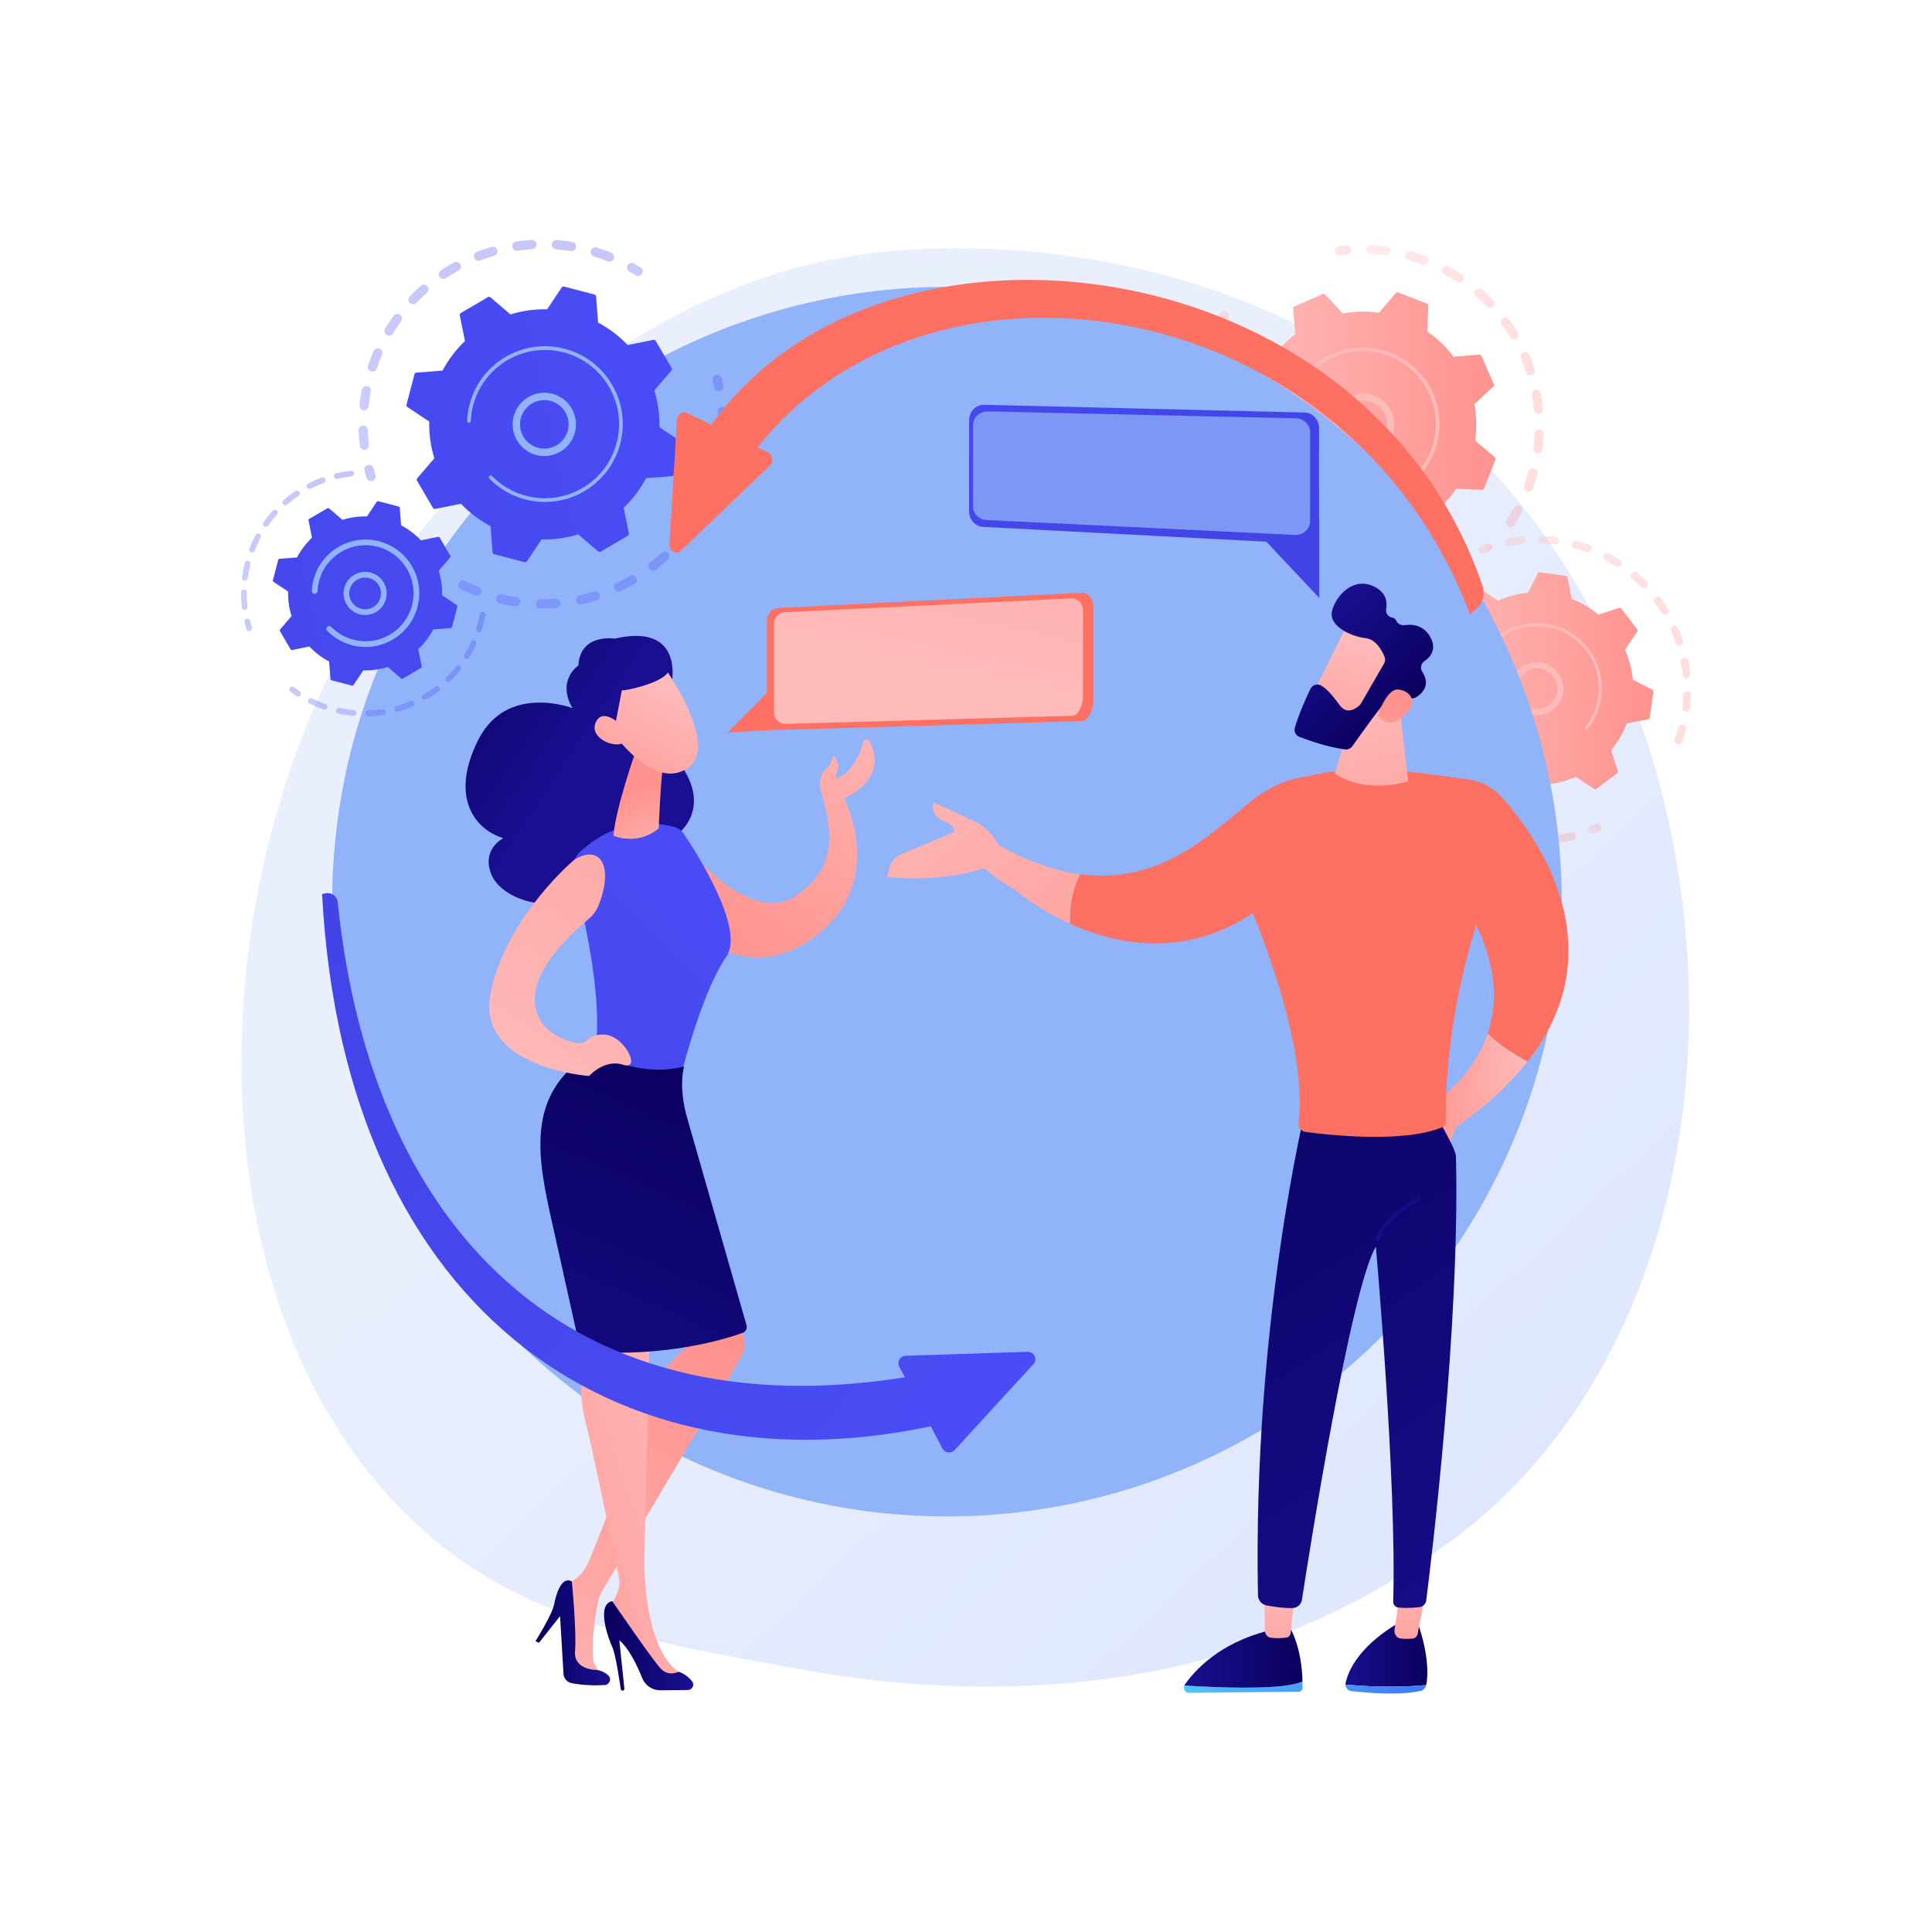 <?xml version="1.0" encoding="UTF-8"?> <svg xmlns="http://www.w3.org/2000/svg" xmlns:xlink="http://www.w3.org/1999/xlink" viewBox="0 0 3710 3710"><defs><style> .cls-1 { fill: url(#linear-gradient-38); } .cls-1, .cls-2, .cls-3, .cls-4, .cls-5, .cls-6, .cls-7, .cls-8, .cls-9, .cls-10, .cls-11, .cls-12, .cls-13, .cls-14, .cls-15, .cls-16, .cls-17, .cls-18, .cls-19, .cls-20, .cls-21, .cls-22, .cls-23, .cls-24, .cls-25, .cls-26, .cls-27, .cls-28, .cls-29, .cls-30, .cls-31, .cls-32, .cls-33, .cls-34, .cls-35, .cls-36, .cls-37, .cls-38, .cls-39, .cls-40, .cls-41, .cls-42, .cls-43, .cls-44, .cls-45, .cls-46, .cls-47, .cls-48, .cls-49, .cls-50, .cls-51, .cls-52, .cls-53, .cls-54, .cls-55, .cls-56, .cls-57, .cls-58, .cls-59, .cls-60, .cls-61, .cls-62, .cls-63, .cls-64, .cls-65, .cls-66, .cls-67, .cls-68, .cls-69, .cls-70, .cls-71 { stroke-width: 0px; } .cls-2 { fill: url(#linear-gradient-12); } .cls-3 { fill: url(#linear-gradient-17); } .cls-4 { fill: url(#linear-gradient-19); } .cls-5 { fill: url(#linear-gradient-33); } .cls-6 { fill: url(#linear-gradient); } .cls-7 { fill: url(#linear-gradient-62); } .cls-8 { fill: url(#linear-gradient-67); } .cls-9 { fill: url(#linear-gradient-57); } .cls-10 { fill: url(#linear-gradient-21); } .cls-11 { fill: url(#linear-gradient-6); } .cls-12 { fill: url(#linear-gradient-42); } .cls-13 { fill: url(#linear-gradient-15); } .cls-14 { fill: url(#linear-gradient-11); } .cls-15 { fill: url(#linear-gradient-5); } .cls-16 { fill: url(#linear-gradient-31); } .cls-17 { fill: url(#linear-gradient-58); } .cls-18 { fill: url(#linear-gradient-63); } .cls-19 { fill: url(#linear-gradient-34); } .cls-20 { fill: url(#linear-gradient-41); } .cls-21 { fill: url(#linear-gradient-40); } .cls-22 { fill: url(#linear-gradient-66); } .cls-23 { fill: url(#linear-gradient-13); } .cls-24 { fill: url(#linear-gradient-23); } .cls-25 { fill: url(#linear-gradient-25); } .cls-26 { fill: url(#linear-gradient-43); } .cls-27 { fill: url(#linear-gradient-16); } .cls-28 { fill: url(#linear-gradient-22); } .cls-29 { fill: url(#linear-gradient-54); } .cls-30 { fill: url(#linear-gradient-55); } .cls-31 { fill: url(#linear-gradient-35); } .cls-72 { opacity: .3; } .cls-32 { fill: url(#linear-gradient-50); } .cls-33 { fill: url(#linear-gradient-32); } .cls-34 { fill: url(#linear-gradient-60); } .cls-35 { fill: url(#linear-gradient-59); } .cls-36 { fill: url(#linear-gradient-20); } .cls-37 { fill: url(#linear-gradient-14); } .cls-38 { fill: url(#linear-gradient-2); } .cls-39 { fill: url(#linear-gradient-52); } .cls-40 { fill: #91b3fa; } .cls-41 { fill: url(#linear-gradient-45); } .cls-42 { fill: url(#linear-gradient-7); } .cls-43 { fill: url(#linear-gradient-39); } .cls-44 { fill: url(#linear-gradient-3); } .cls-45 { fill: #7d97f4; } .cls-46 { fill: url(#linear-gradient-9); } .cls-47 { fill: url(#linear-gradient-27); } .cls-48 { fill: url(#linear-gradient-53); } .cls-49 { fill: url(#linear-gradient-65); } .cls-50 { fill: url(#linear-gradient-36); } .cls-51 { fill: url(#linear-gradient-48); } .cls-52 { fill: url(#linear-gradient-49); } .cls-53 { fill: url(#linear-gradient-8); } .cls-54 { fill: url(#linear-gradient-47); } .cls-55 { fill: url(#linear-gradient-24); } .cls-56 { fill: url(#linear-gradient-26); } .cls-57 { fill: url(#linear-gradient-61); } .cls-58 { fill: url(#linear-gradient-18); } .cls-59 { fill: url(#linear-gradient-51); } .cls-60 { fill: url(#linear-gradient-30); } .cls-61 { fill: #fff; } .cls-62 { fill: url(#linear-gradient-44); } .cls-63 { fill: url(#linear-gradient-68); } .cls-64 { fill: url(#linear-gradient-29); } .cls-65 { fill: url(#linear-gradient-46); } .cls-66 { fill: url(#linear-gradient-64); } .cls-67 { fill: url(#linear-gradient-28); } .cls-68 { fill: url(#linear-gradient-56); } .cls-69 { fill: url(#linear-gradient-10); } .cls-70 { fill: url(#linear-gradient-4); } .cls-71 { fill: url(#linear-gradient-37); } </style><linearGradient id="linear-gradient" x1="3497.49" y1="3689.27" x2="1537.42" y2="1602.74" gradientUnits="userSpaceOnUse"><stop offset="0" stop-color="#dae3fe"></stop><stop offset="1" stop-color="#e9effd"></stop></linearGradient><linearGradient id="linear-gradient-2" x1="2623.73" y1="741.22" x2="2964.26" y2="741.22" gradientUnits="userSpaceOnUse"><stop offset="0" stop-color="#febbba"></stop><stop offset="1" stop-color="#ff928e"></stop></linearGradient><linearGradient id="linear-gradient-3" x1="2562.63" y1="480.98" x2="2593.89" y2="480.98" xlink:href="#linear-gradient-2"></linearGradient><linearGradient id="linear-gradient-4" x1="2334.35" y1="611.86" x2="2360.22" y2="611.86" xlink:href="#linear-gradient-2"></linearGradient><linearGradient id="linear-gradient-5" x1="2268.71" y1="906.83" x2="2626.06" y2="906.83" xlink:href="#linear-gradient-2"></linearGradient><linearGradient id="linear-gradient-6" x1="2655.03" y1="1152.74" x2="2686.19" y2="1152.74" xlink:href="#linear-gradient-2"></linearGradient><linearGradient id="linear-gradient-7" x1="2363.5" y1="815.46" x2="2871.83" y2="815.46" xlink:href="#linear-gradient-2"></linearGradient><linearGradient id="linear-gradient-8" x1="2644.47" y1="733.24" x2="3017.2" y2="-410.14" xlink:href="#linear-gradient-2"></linearGradient><linearGradient id="linear-gradient-9" x1="2643.74" y1="733.01" x2="3016.47" y2="-410.37" xlink:href="#linear-gradient-2"></linearGradient><linearGradient id="linear-gradient-10" x1="2889.81" y1="1229.22" x2="3247.16" y2="1229.22" xlink:href="#linear-gradient-2"></linearGradient><linearGradient id="linear-gradient-11" x1="2839.73" y1="1053.2" x2="2865.71" y2="1053.2" xlink:href="#linear-gradient-2"></linearGradient><linearGradient id="linear-gradient-12" x1="2677.36" y1="1207.22" x2="2697.02" y2="1207.22" xlink:href="#linear-gradient-2"></linearGradient><linearGradient id="linear-gradient-13" x1="2654.73" y1="1431.79" x2="3026.01" y2="1431.79" xlink:href="#linear-gradient-2"></linearGradient><linearGradient id="linear-gradient-14" x1="3048.94" y1="1591.51" x2="3074.73" y2="1591.51" xlink:href="#linear-gradient-2"></linearGradient><linearGradient id="linear-gradient-15" x1="2727.77" y1="1322.52" x2="3175.01" y2="1322.52" xlink:href="#linear-gradient-2"></linearGradient><linearGradient id="linear-gradient-16" x1="3095.55" y1="880.29" x2="3468.28" y2="-263.08" xlink:href="#linear-gradient-2"></linearGradient><linearGradient id="linear-gradient-17" x1="3094.75" y1="880.03" x2="3467.48" y2="-263.35" xlink:href="#linear-gradient-2"></linearGradient><linearGradient id="linear-gradient-18" x1="1903.73" y1="809.12" x2="1494.45" y2="1312.28" gradientTransform="translate(-281.04 715.42) rotate(-7.16)" xlink:href="#linear-gradient-2"></linearGradient><linearGradient id="linear-gradient-19" x1="-1487.46" y1="883.26" x2="-1755.84" y2="1202.17" gradientTransform="translate(-919.44 797.67) rotate(163.78) scale(1 -1)" gradientUnits="userSpaceOnUse"><stop offset="0" stop-color="#09005d"></stop><stop offset="1" stop-color="#1a0f91"></stop></linearGradient><linearGradient id="linear-gradient-20" x1="1699.19" y1="1382.54" x2="700.15" y2="2359.86" gradientUnits="userSpaceOnUse"><stop offset="0" stop-color="#4f52ff"></stop><stop offset="1" stop-color="#4042e2"></stop></linearGradient><linearGradient id="linear-gradient-21" x1="-1876.1" y1="1445.52" x2="-1854.23" y2="1290.27" gradientTransform="translate(-919.44 797.67) rotate(163.78) scale(1 -1)" xlink:href="#linear-gradient-2"></linearGradient><linearGradient id="linear-gradient-22" x1="-1976.34" y1="1112.86" x2="-1771.89" y2="1347.93" gradientTransform="translate(-919.44 797.67) rotate(163.78) scale(1 -1)" xlink:href="#linear-gradient-2"></linearGradient><linearGradient id="linear-gradient-23" x1="-1616" y1="775.09" x2="-1884.39" y2="1094" xlink:href="#linear-gradient-19"></linearGradient><linearGradient id="linear-gradient-24" x1="-1925.26" y1="1068.43" x2="-1720.81" y2="1303.5" gradientTransform="translate(-919.44 797.67) rotate(163.78) scale(1 -1)" xlink:href="#linear-gradient-2"></linearGradient><linearGradient id="linear-gradient-25" x1="917.34" y1="3393.57" x2="1405.11" y2="2532.54" gradientTransform="translate(-24.93 56.94) rotate(-.54)" xlink:href="#linear-gradient-2"></linearGradient><linearGradient id="linear-gradient-26" x1="1023.67" y1="3089.14" x2="1166.25" y2="3089.14" gradientTransform="translate(-24.93 56.94) rotate(-.54)" xlink:href="#linear-gradient-19"></linearGradient><linearGradient id="linear-gradient-27" x1="1470.11" y1="2756.6" x2="740.62" y2="2989.87" gradientTransform="translate(-24.93 56.94) rotate(-.54)" xlink:href="#linear-gradient-2"></linearGradient><linearGradient id="linear-gradient-28" x1="1155.86" y1="3114.9" x2="1325.83" y2="3114.9" gradientTransform="translate(-24.93 56.94) rotate(-.54)" xlink:href="#linear-gradient-19"></linearGradient><linearGradient id="linear-gradient-29" x1="1387.94" y1="1971.8" x2="980.75" y2="2879.49" gradientTransform="translate(-24.93 56.94) rotate(-.54)" xlink:href="#linear-gradient-19"></linearGradient><linearGradient id="linear-gradient-30" x1="1068.53" y1="1536.06" x2="1877.69" y2="610.5" gradientTransform="translate(-281.04 715.42) rotate(-7.16)" xlink:href="#linear-gradient-2"></linearGradient><linearGradient id="linear-gradient-31" x1="3029.7" y1="4742.98" x2="1407.88" y2="2102.24" gradientTransform="translate(-1844.89 153.63) rotate(-20.08)" xlink:href="#linear-gradient-20"></linearGradient><linearGradient id="linear-gradient-32" x1="3228.25" y1="4621.04" x2="1606.42" y2="1980.3" gradientTransform="translate(-1844.89 153.63) rotate(-20.08)" xlink:href="#linear-gradient-20"></linearGradient><linearGradient id="linear-gradient-33" x1="3486.66" y1="-1479.76" x2="2761.31" y2="-445.47" gradientUnits="userSpaceOnUse"><stop offset="0" stop-color="#ff928e"></stop><stop offset="1" stop-color="#fe7062"></stop></linearGradient><linearGradient id="linear-gradient-34" x1="3641.06" y1="-1371.47" x2="2915.71" y2="-337.18" xlink:href="#linear-gradient-33"></linearGradient><linearGradient id="linear-gradient-35" x1="1774.52" y1="1309" x2="2026.36" y2="130.36" xlink:href="#linear-gradient-2"></linearGradient><linearGradient id="linear-gradient-36" x1="5580.67" y1="6670.59" x2="6086.32" y2="6670.59" gradientTransform="translate(5368.93 8756.76) rotate(-69.59) scale(1 -1)" xlink:href="#linear-gradient-20"></linearGradient><linearGradient id="linear-gradient-37" x1="6110.91" y1="6537.39" x2="6140.44" y2="6537.39" gradientTransform="translate(5368.93 8756.76) rotate(-69.59) scale(1 -1)" xlink:href="#linear-gradient-20"></linearGradient><linearGradient id="linear-gradient-38" x1="6264.2" y1="6763.05" x2="6284.47" y2="6763.05" gradientTransform="translate(5368.93 8756.76) rotate(-69.59) scale(1 -1)" xlink:href="#linear-gradient-20"></linearGradient><linearGradient id="linear-gradient-39" x1="5767.96" y1="6993.57" x2="6288.8" y2="6993.57" gradientTransform="translate(5368.93 8756.76) rotate(-69.59) scale(1 -1)" xlink:href="#linear-gradient-20"></linearGradient><linearGradient id="linear-gradient-40" x1="5716.04" y1="7103.37" x2="5745.2" y2="7103.37" gradientTransform="translate(5368.93 8756.76) rotate(-69.59) scale(1 -1)" xlink:href="#linear-gradient-20"></linearGradient><linearGradient id="linear-gradient-41" x1="-5047.93" y1="6009.57" x2="-3109.88" y2="8616.87" gradientTransform="translate(5855.3 7565.94) rotate(114.05)" xlink:href="#linear-gradient-20"></linearGradient><linearGradient id="linear-gradient-42" x1="5279.88" y1="7091.76" x2="5294.3" y2="7091.76" gradientTransform="translate(5368.93 8756.76) rotate(-69.59) scale(1 -1)" xlink:href="#linear-gradient-20"></linearGradient><linearGradient id="linear-gradient-43" x1="5274.04" y1="6929.84" x2="5556.53" y2="6929.84" gradientTransform="translate(5368.93 8756.76) rotate(-69.59) scale(1 -1)" xlink:href="#linear-gradient-20"></linearGradient><linearGradient id="linear-gradient-44" x1="5400.12" y1="7200.63" x2="5722.54" y2="7200.63" gradientTransform="translate(5368.93 8756.76) rotate(-69.59) scale(1 -1)" xlink:href="#linear-gradient-20"></linearGradient><linearGradient id="linear-gradient-45" x1="5364.68" y1="7220.81" x2="5386.73" y2="7220.81" gradientTransform="translate(5368.93 8756.76) rotate(-69.59) scale(1 -1)" xlink:href="#linear-gradient-20"></linearGradient><linearGradient id="linear-gradient-46" x1="-4853.79" y1="5865.26" x2="-2915.74" y2="8472.56" gradientTransform="translate(5855.3 7565.94) rotate(114.05)" xlink:href="#linear-gradient-20"></linearGradient><linearGradient id="linear-gradient-47" x1="-953.2" y1="1149" x2="-1346.05" y2="1823.91" gradientTransform="translate(4114.92 8659.74) rotate(133.05)" xlink:href="#linear-gradient-33"></linearGradient><linearGradient id="linear-gradient-48" x1="-1956.63" y1="2959.01" x2="-2349.51" y2="3633.96" gradientTransform="translate(4791.4 7657.16) rotate(121.27)" xlink:href="#linear-gradient-33"></linearGradient><linearGradient id="linear-gradient-49" x1="2438.6" y1="2108.15" x2="2648.8" y2="2108.15" gradientTransform="translate(5338.7 -55.79) rotate(179.08) scale(1 -1)" xlink:href="#linear-gradient-2"></linearGradient><linearGradient id="linear-gradient-50" x1="2649.95" y1="3189.61" x2="2807.57" y2="3189.61" gradientTransform="translate(5338.7 -55.79) rotate(179.08) scale(1 -1)" xlink:href="#linear-gradient-19"></linearGradient><linearGradient id="linear-gradient-51" x1="3044.55" y1="3003.67" x2="2471.12" y2="3453.93" gradientTransform="translate(5338.7 -55.79) rotate(179.08) scale(1 -1)" gradientUnits="userSpaceOnUse"><stop offset="0" stop-color="#53d8ff"></stop><stop offset="1" stop-color="#3840f7"></stop></linearGradient><linearGradient id="linear-gradient-52" x1="2693.78" y1="3010.17" x2="2663.68" y2="3272.94" gradientTransform="translate(5338.7 -55.79) rotate(179.08) scale(1 -1)" xlink:href="#linear-gradient-2"></linearGradient><linearGradient id="linear-gradient-53" x1="3146.41" y1="3133.4" x2="2572.99" y2="3583.66" xlink:href="#linear-gradient-51"></linearGradient><linearGradient id="linear-gradient-54" x1="2889.97" y1="3193.81" x2="3116.86" y2="3193.81" gradientTransform="translate(5338.7 -55.79) rotate(179.08) scale(1 -1)" xlink:href="#linear-gradient-19"></linearGradient><linearGradient id="linear-gradient-55" x1="2939.04" y1="3038.27" x2="2908.93" y2="3301.04" gradientTransform="translate(5338.7 -55.79) rotate(179.08) scale(1 -1)" xlink:href="#linear-gradient-2"></linearGradient><linearGradient id="linear-gradient-56" x1="3296.78" y1="1836.69" x2="2333.8" y2="3330.97" gradientTransform="translate(5338.7 -55.79) rotate(179.08) scale(1 -1)" xlink:href="#linear-gradient-19"></linearGradient><linearGradient id="linear-gradient-57" x1="8066.45" y1="-6917.96" x2="7341.1" y2="-5883.67" gradientTransform="translate(4571.03 -43.42) rotate(179.08) scale(1 -1)" xlink:href="#linear-gradient-33"></linearGradient><linearGradient id="linear-gradient-58" x1="2760.31" y1="1330.38" x2="2645.35" y2="1827.17" gradientTransform="translate(5338.7 -55.79) rotate(179.08) scale(1 -1)" xlink:href="#linear-gradient-2"></linearGradient><linearGradient id="linear-gradient-59" x1="1014.31" y1="955.09" x2="810.35" y2="1224.92" gradientTransform="translate(4009.36 1283.98) rotate(-134.19) scale(1 -1)" xlink:href="#linear-gradient-2"></linearGradient><linearGradient id="linear-gradient-60" x1="858.55" y1="1019.89" x2="1102.18" y2="1019.89" gradientTransform="translate(4009.36 1283.98) rotate(-134.19) scale(1 -1)" xlink:href="#linear-gradient-19"></linearGradient><linearGradient id="linear-gradient-61" x1="715.59" y1="1168.77" x2="879.18" y2="1000.93" gradientTransform="translate(4009.36 1283.98) rotate(-134.19) scale(1 -1)" xlink:href="#linear-gradient-2"></linearGradient><linearGradient id="linear-gradient-62" x1="4538.35" y1="-742.2" x2="3813" y2="292.09" xlink:href="#linear-gradient-33"></linearGradient><linearGradient id="linear-gradient-63" x1="2756.72" y1="2237.92" x2="2675.98" y2="2381.62" gradientTransform="translate(5338.7 -55.79) rotate(179.08) scale(1 -1)" xlink:href="#linear-gradient-19"></linearGradient><linearGradient id="linear-gradient-64" x1="8214.73" y1="-6814.01" x2="7489.38" y2="-5779.71" gradientTransform="translate(4571.03 -43.42) rotate(179.08) scale(1 -1)" xlink:href="#linear-gradient-33"></linearGradient><linearGradient id="linear-gradient-65" x1="2895.44" y1="1318.24" x2="2191.94" y2="2218.3" gradientTransform="translate(4571.03 -43.42) rotate(179.08) scale(1 -1)" xlink:href="#linear-gradient-2"></linearGradient><linearGradient id="linear-gradient-66" x1="2989.59" y1="1391.82" x2="2286.09" y2="2291.88" gradientTransform="translate(4571.03 -43.42) rotate(179.08) scale(1 -1)" xlink:href="#linear-gradient-2"></linearGradient><linearGradient id="linear-gradient-67" x1="1071.72" y1="-180.48" x2="2618.05" y2="1144.23" xlink:href="#linear-gradient-20"></linearGradient><linearGradient id="linear-gradient-68" x1="1013.17" y1="-112.14" x2="2559.5" y2="1212.56" xlink:href="#linear-gradient-20"></linearGradient></defs><g id="Background"><rect class="cls-61" width="3710" height="3710"></rect></g><g id="Illustration"><g><path class="cls-6" d="M2908.98,2852.16c-72.36,74.58-137.1,118.43-186.67,151.53-483.44,322.8-1036.07,229.76-1206.93,197.96-275.66-51.31-508.36-87.5-708.28-268.13-454.29-410.44-432.2-1266.64-85.06-1797.02,41.16-62.89,387.77-576.67,941.6-649.07,13.55-1.77,23.65-2.78,32.51-3.72,85.68-9.07,616.59-56.95,1049.5,305.74,61.97,51.92,161.69,145.56,254.17,288.39,338.14,522.23,339.21,1331.05-90.82,1774.32Z"></path><g><g><g class="cls-72"><path class="cls-38" d="M2895.94,1010.67c-4.03-2.62-5.17-8.02-2.55-12.05,5.1-7.83,9.93-16,14.37-24.28,2.24-4.19,7.43-5.8,11.64-3.64.05.03.1.05.15.08,4.24,2.27,5.83,7.55,3.56,11.79-4.67,8.72-9.76,17.32-15.13,25.56-2.45,3.77-7.34,5.01-11.25,3.01-.27-.14-.54-.29-.79-.46ZM2926.59,932.55c3.27-8.8,6.18-17.83,8.68-26.84,1.28-4.63,6.08-7.35,10.72-6.07,4.65,1.3,7.35,6.08,6.07,10.72-2.62,9.48-5.69,18.98-9.13,28.24-1.67,4.51-6.69,6.81-11.2,5.14-.33-.12-.64-.26-.95-.42-3.88-1.98-5.74-6.59-4.19-10.78ZM2944.39,860.82c1.22-9.28,2.05-18.73,2.47-28.09.21-4.8,4.28-8.53,9.09-8.31,4.8.22,8.52,4.28,8.31,9.09-.44,9.86-1.31,19.81-2.6,29.58-.63,4.77-5,8.13-9.77,7.5-1.02-.13-1.97-.44-2.83-.88-3.19-1.63-5.16-5.14-4.67-8.89ZM2945.69,786.91c-.89-9.33-2.19-18.74-3.87-27.95-.86-4.73,2.27-9.27,7-10.13,4.73-.86,9.26,2.28,10.13,7,1.77,9.7,3.14,19.6,4.08,29.42.46,4.79-3.06,9.04-7.84,9.5-1.71.16-3.36-.18-4.78-.91-2.56-1.31-4.42-3.86-4.71-6.93ZM2930.5,714.55c-2.93-8.88-6.28-17.77-9.97-26.4-1.89-4.43.17-9.54,4.59-11.43,4.43-1.89,9.54.17,11.43,4.6,3.88,9.08,7.4,18.43,10.49,27.78,1.51,4.57-.97,9.49-5.54,11-2.3.76-4.69.51-6.69-.52-1.97-1.01-3.56-2.76-4.3-5.03ZM2899.68,647.35c-4.83-8.03-10.06-15.94-15.56-23.53-2.82-3.9-1.95-9.34,1.95-12.16,3.9-2.82,9.34-1.95,12.16,1.95,5.78,7.99,11.29,16.32,16.38,24.77,2.48,4.12,1.15,9.47-2.97,11.95-2.68,1.61-5.87,1.61-8.46.29-1.4-.71-2.62-1.81-3.49-3.26ZM2623.74,478.66c.22-4.8,4.3-8.52,9.1-8.3,9.84.46,19.8,1.35,29.59,2.66,4.77.64,8.12,5.02,7.48,9.78-.63,4.77-5.01,8.12-9.78,7.48-9.3-1.24-18.75-2.09-28.1-2.52-1.28-.06-2.49-.39-3.56-.94-2.95-1.51-4.9-4.64-4.74-8.16ZM2854.76,588.7c-6.49-6.75-13.35-13.29-20.4-19.46-3.62-3.17-3.99-8.67-.82-12.29,3.17-3.62,8.66-3.97,12.29-.82,7.42,6.49,14.65,13.39,21.48,20.49,3.33,3.47,3.23,8.98-.24,12.32-2.75,2.64-6.79,3.12-10,1.48-.84-.43-1.62-1-2.31-1.72ZM2698.97,488.77c1.29-4.63,6.1-7.34,10.73-6.05,9.49,2.65,18.99,5.74,28.24,9.19,4.52,1.66,6.8,6.7,5.12,11.2-1.68,4.51-6.7,6.8-11.2,5.12-8.79-3.28-17.82-6.22-26.84-8.73-.58-.16-1.12-.38-1.63-.64-3.61-1.85-5.55-6.04-4.41-10.09ZM2797.87,541.56c-7.83-5.12-15.99-9.97-24.24-14.42-4.24-2.28-5.82-7.56-3.54-11.8,2.25-4.18,7.42-5.78,11.63-3.63.05.03.11.06.16.09,8.69,4.68,17.28,9.78,25.52,15.17,4.02,2.64,5.15,8.03,2.52,12.06-2.46,3.76-7.33,4.99-11.25,2.99-.27-.14-.54-.3-.81-.47Z"></path><path class="cls-44" d="M2567.38,489.54c1.53.78,3.3,1.12,5.13.87,4.45-.61,8.99-1.12,13.48-1.55,4.79-.45,8.3-4.7,7.85-9.49-.45-4.79-4.7-8.31-9.49-7.85-4.73.45-9.5.99-14.18,1.63-4.77.65-8.11,5.04-7.46,9.8.4,2.94,2.22,5.33,4.67,6.59Z"></path></g><g class="cls-72"><path class="cls-70" d="M2339.1,625.15c3.74,1.91,8.42.88,10.99-2.62,2.65-3.62,5.42-7.25,8.24-10.79,3-3.76,2.38-9.24-1.38-12.24-3.78-3.01-9.24-2.38-12.24,1.38-2.96,3.72-5.88,7.54-8.67,11.36-2.84,3.88-1.99,9.33,1.89,12.17.38.28.78.52,1.19.73Z"></path><path class="cls-15" d="M2442.86,1119.32c-4.17-2.4-5.61-7.72-3.21-11.89,2.4-4.17,7.71-5.6,11.89-3.21,7.94,4.56,16.2,8.86,24.63,12.82,4.34,2.02,6.22,7.23,4.18,11.59-2.05,4.35-7.23,6.22-11.59,4.18-3.66-1.72-7.27-3.49-10.84-5.31-5.09-2.6-10.16-5.35-15.07-8.18ZM2507.29,1139.11c1.44-4.59,6.32-7.14,10.91-5.71,8.81,2.76,17.84,5.18,26.82,7.18,4.69,1.03,7.65,5.7,6.6,10.4-1.05,4.69-5.7,7.65-10.4,6.6-9.46-2.11-18.96-4.65-28.23-7.56-.48-.15-.94-.34-1.37-.56-3.71-1.9-5.62-6.24-4.34-10.35ZM2403.44,1092.9c-7.66-5.93-15.17-12.27-22.33-18.85-3.54-3.26-3.77-8.77-.52-12.31,3.26-3.54,8.76-3.77,12.31-.52,6.79,6.25,13.93,12.27,21.2,17.9,3.8,2.95,4.5,8.42,1.55,12.22-2.61,3.36-7.19,4.29-10.84,2.43-.48-.24-.94-.53-1.37-.87ZM2580.21,1155.33c.39-4.79,4.6-8.36,9.39-7.97,9.19.76,18.52,1.13,27.73,1.1,4.81-.01,8.72,3.88,8.73,8.69.01,4.81-3.88,8.72-8.69,8.73-9.7.02-19.53-.37-29.21-1.16-1.17-.1-2.27-.42-3.25-.92-3.05-1.56-5.01-4.85-4.72-8.47ZM2348.49,1039.62c-6.17-7.47-12.1-15.3-17.63-23.29-2.74-3.95-1.76-9.38,2.2-12.12,3.95-2.74,9.38-1.76,12.12,2.2,5.26,7.59,10.89,15.03,16.75,22.12,3.06,3.71,2.54,9.2-1.17,12.26-2.76,2.28-6.52,2.57-9.51,1.04-1.03-.53-1.97-1.27-2.75-2.21ZM2306.55,975.59c-4.39-8.66-8.47-17.6-12.13-26.58-1.81-4.46.33-9.54,4.79-11.35,4.46-1.81,9.54.33,11.35,4.79,3.47,8.53,7.35,17.03,11.52,25.26,2.18,4.29.47,9.53-3.82,11.71-2.58,1.31-5.52,1.21-7.91-.02-1.58-.81-2.93-2.11-3.79-3.81ZM2279.57,903.93c-2.41-9.41-4.44-19.03-6.05-28.59-.8-4.75,2.4-9.24,7.14-10.03,4.75-.8,9.24,2.4,10.03,7.14,1.53,9.08,3.46,18.22,5.75,27.16,1.19,4.66-1.62,9.4-6.28,10.59-2.14.55-4.3.25-6.12-.68-2.15-1.1-3.83-3.08-4.48-5.6ZM2268.86,828.1c-.29-9.71-.17-19.54.36-29.23.26-4.8,4.37-8.48,9.17-8.22,4.79.26,8.48,4.37,8.22,9.17-.5,9.2-.62,18.53-.34,27.76.14,4.81-3.64,8.82-8.44,8.96-1.52.04-2.96-.3-4.22-.95-2.74-1.4-4.65-4.21-4.75-7.5ZM2275.08,751.73c1.85-9.51,4.14-19.07,6.79-28.41,1.31-4.63,6.13-7.31,10.76-6,4.61,1.31,7.31,6.13,6,10.76-2.52,8.87-4.69,17.95-6.45,26.99-.92,4.72-5.49,7.8-10.21,6.88-.82-.16-1.6-.43-2.31-.79-3.37-1.72-5.34-5.52-4.58-9.42ZM2297.89,678.66c2.86-6.54,5.95-13.08,9.2-19.43,1.18-2.3,2.37-4.58,3.59-6.84,2.28-4.23,7.56-5.92,11.8-3.53,4.23,2.28,5.82,7.56,3.53,11.8-1.16,2.15-2.3,4.32-3.42,6.5-3.09,6.03-6.03,12.24-8.75,18.47-1.92,4.41-7.06,6.42-11.47,4.49-.17-.07-.33-.15-.49-.23-4.07-2.08-5.86-6.99-4.01-11.24Z"></path><path class="cls-11" d="M2659.78,1161.61c1.54.79,3.33,1.13,5.17.87,4.67-.66,9.41-1.43,14.1-2.28,4.73-.87,7.87-5.4,7-10.13-.87-4.73-5.4-7.87-10.13-7-4.45.81-8.96,1.54-13.39,2.17-4.76.67-8.08,5.07-7.41,9.84.41,2.92,2.23,5.3,4.66,6.54Z"></path></g><g><path class="cls-42" d="M2749.73,1042.44c1.59-.7,2.56-2.33,2.42-4.06l-4.03-49.38c18.51-13.88,34.93-30.82,48.42-50.45l49.47,1.97c1.74.07,3.32-.97,3.95-2.59l21.59-55.36c.63-1.62.17-3.46-1.16-4.58l-37.74-32.04c3.36-23.57,2.74-47.16-1.48-69.9l36.4-33.61c1.28-1.18,1.66-3.04.97-4.63l-23.88-54.42c-.7-1.59-2.33-2.56-4.06-2.42l-49.38,4.03c-13.88-18.51-30.82-34.93-50.45-48.42l1.97-49.47c.07-1.74-.97-3.32-2.59-3.95l-55.37-21.59c-1.62-.63-3.46-.17-4.58,1.16l-32.04,37.74c-23.57-3.36-47.16-2.74-69.9,1.48l-33.61-36.4c-1.18-1.28-3.04-1.66-4.63-.97l-54.42,23.88c-1.59.7-2.56,2.33-2.42,4.06l4.03,49.38c-18.51,13.88-34.93,30.82-48.42,50.45l-49.47-1.97c-1.74-.07-3.32.97-3.95,2.59l-21.59,55.37c-.63,1.62-.17,3.46,1.16,4.58l37.74,32.04c-3.36,23.57-2.74,47.16,1.48,69.9l-36.4,33.61c-1.28,1.18-1.66,3.04-.97,4.63l23.88,54.42c.7,1.59,2.33,2.56,4.06,2.42l49.38-4.03c13.88,18.51,30.82,34.93,50.45,48.42l-1.97,49.47c-.07,1.73.97,3.32,2.59,3.95l55.37,21.59c1.62.63,3.46.17,4.58-1.16l32.04-37.74c23.57,3.36,47.16,2.74,69.9-1.48l33.61,36.4c1.18,1.28,3.04,1.66,4.63.97l54.42-23.88Z"></path><path class="cls-53" d="M2583,864.1c-26.82-19.11-33.1-56.49-13.98-83.31,9.26-13,23.02-21.61,38.76-24.25,15.73-2.64,31.56,1,44.55,10.26,26.82,19.11,33.1,56.49,13.98,83.31-17.39,24.4-49.89,31.8-75.81,18.54-2.57-1.31-5.08-2.83-7.5-4.56ZM2610.09,770.29c-12.07,2.03-22.62,8.63-29.72,18.59-14.65,20.56-9.84,49.22,10.72,63.88,20.57,14.67,49.22,9.84,63.88-10.72,14.65-20.56,9.84-49.22-10.72-63.88-1.87-1.33-3.8-2.5-5.81-3.53-8.69-4.45-18.55-5.99-28.35-4.34Z"></path><path class="cls-46" d="M2550.12,944.91c4.45,2.28,9.05,4.34,13.77,6.19h0c1.49.58,2.98,1.14,4.49,1.67,7.42,2.62,15.04,4.65,22.73,6.05.1.02.21.04.31.06.3.05.6.11.89.16.58.1,1.16.2,1.74.29,1.53.25,2.98-.54,3.65-1.85.16-.32.28-.67.34-1.04.31-1.9-.99-3.68-2.89-3.99-9.77-1.57-19.44-4.21-28.74-7.84-46.19-18.01-77.42-58.01-86.41-103.37-5-25.23-3.12-52.12,6.9-77.81,1.76-4.51,3.73-8.89,5.9-13.13,14.62-28.58,38.43-51.07,68.22-64.15,34.22-15.02,72.24-15.81,107.06-2.24,71.9,28.05,107.55,109.31,79.52,181.18-1.73,4.43-3.67,8.76-5.83,12.97-9.33,18.23-22.54,34.22-38.75,46.76-.42.32-.74.72-.97,1.17-.59,1.16-.51,2.62.35,3.72,1.18,1.52,3.36,1.8,4.89.62,17.01-13.17,30.89-29.96,40.68-49.09,2.26-4.42,4.3-8.96,6.12-13.61,29.43-75.46-8.05-160.79-83.48-190.21-36.55-14.25-76.47-13.42-112.39,2.35-31.28,13.72-56.27,37.34-71.62,67.34-2.28,4.46-4.35,9.06-6.19,13.79-14.25,36.55-13.42,76.47,2.35,112.39,13.73,31.28,37.35,56.28,67.36,71.63Z"></path></g></g><g><g class="cls-72"><path class="cls-69" d="M3220.47,1429.33c-3.86-1.38-5.87-5.63-4.49-9.48,2.68-7.5,5.07-15.22,7.11-22.95,1.03-3.91,5.01-6.27,8.92-5.31.05.01.09.02.14.03,3.96,1.04,6.32,5.1,5.28,9.07-2.15,8.14-4.67,16.27-7.49,24.16-1.29,3.61-5.09,5.6-8.73,4.71-.25-.06-.5-.13-.75-.22ZM3230.44,1358.55c.97-7.94,1.6-15.99,1.89-23.95.15-4.09,3.59-7.29,7.68-7.14,4.11.16,7.29,3.59,7.14,7.68-.3,8.37-.97,16.85-1.99,25.2-.5,4.07-4.19,6.96-8.26,6.47-.3-.04-.59-.09-.87-.16-3.6-.88-6.06-4.33-5.6-8.1ZM3231.03,1295.61c-.82-7.93-2-15.93-3.5-23.76-.77-4.02,1.87-7.91,5.89-8.68,4.02-.77,7.91,1.87,8.68,5.89,1.58,8.25,2.82,16.67,3.69,25.02.42,4.07-2.54,7.72-6.61,8.14-.87.09-1.72.03-2.52-.17-2.96-.72-5.29-3.24-5.62-6.44ZM3217.52,1234.12c-2.58-7.56-5.51-15.09-8.73-22.39-1.65-3.75.05-8.13,3.8-9.78,3.75-1.65,8.13.06,9.78,3.8,3.38,7.69,6.47,15.62,9.19,23.57,1.32,3.88-.75,8.09-4.62,9.42-1.39.47-2.82.51-4.14.19-2.38-.58-4.42-2.32-5.27-4.81ZM3190.65,1177.17c-4.18-6.78-8.71-13.48-13.47-19.9-2.44-3.29-1.74-7.94,1.55-10.38,3.29-2.44,7.94-1.74,10.37,1.55,5,6.76,9.77,13.81,14.17,20.94,2.15,3.49,1.07,8.06-2.42,10.21-1.76,1.08-3.79,1.35-5.65.89-1.83-.45-3.49-1.58-4.56-3.31ZM3151.85,1127.59c-5.59-5.7-11.48-11.22-17.54-16.43-3.11-2.67-3.46-7.36-.79-10.46,2.67-3.11,7.35-3.46,10.46-.79,6.37,5.48,12.58,11.29,18.46,17.29,2.87,2.93,2.82,7.62-.1,10.49-1.9,1.86-4.55,2.5-6.96,1.91-1.3-.32-2.53-.99-3.53-2.01ZM2889.94,1042.3c-.76-4.02,1.88-7.91,5.9-8.67,8.24-1.56,16.67-2.79,25.04-3.64,4.08-.41,7.72,2.55,8.13,6.63.42,4.07-2.55,7.71-6.63,8.13-7.95.81-15.95,1.97-23.78,3.46-1.07.2-2.14.17-3.13-.08-2.74-.67-4.98-2.88-5.54-5.83ZM3103.06,1087.86c-6.71-4.31-13.69-8.38-20.74-12.09-3.62-1.91-5.01-6.4-3.1-10.02,1.91-3.63,6.39-5,10.02-3.1,7.43,3.91,14.78,8.2,21.84,12.74,3.45,2.21,4.45,6.8,2.23,10.25-1.76,2.73-5.01,3.93-8,3.2-.78-.19-1.54-.51-2.25-.97ZM2954.27,1035.82c.16-4.09,3.6-7.28,7.7-7.13,8.38.32,16.87,1.01,25.21,2.04,4.07.48,6.95,4.21,6.45,8.27-.5,4.06-4.21,6.95-8.27,6.45-7.93-.98-15.99-1.63-23.96-1.94-.51-.02-1-.09-1.48-.21-3.36-.82-5.79-3.91-5.65-7.49ZM3046.62,1060.04c-7.5-2.7-15.21-5.11-22.93-7.16-3.96-1.05-6.32-5.11-5.26-9.07,1.04-3.91,5.01-6.25,8.92-5.3.05.01.1.03.15.04,8.13,2.16,16.25,4.69,24.14,7.53,3.85,1.39,5.86,5.64,4.47,9.49-1.29,3.6-5.09,5.58-8.73,4.7-.25-.06-.51-.14-.76-.23Z"></path><path class="cls-14" d="M2845.4,1062.43c1.42.35,2.95.28,4.42-.29,3.57-1.38,7.22-2.71,10.87-3.95,3.88-1.32,5.95-5.53,4.63-9.41-1.32-3.88-5.53-5.96-9.41-4.63-3.83,1.3-7.68,2.7-11.43,4.15-3.82,1.48-5.72,5.77-4.25,9.59.91,2.36,2.89,3.98,5.17,4.54Z"></path></g><g class="cls-72"><path class="cls-2" d="M2683.04,1219.85c3.48.85,7.15-.93,8.59-4.34,1.48-3.53,3.06-7.08,4.7-10.56,1.74-3.71.15-8.13-3.56-9.87-3.72-1.75-8.13-.15-9.87,3.56-1.72,3.67-3.38,7.41-4.94,11.12-1.59,3.78.19,8.12,3.97,9.71.37.16.75.28,1.13.37Z"></path><path class="cls-23" d="M2866.55,1608.77c-3.93-1.16-6.17-5.29-5.01-9.22,1.16-3.93,5.29-6.16,9.22-5,7.48,2.21,15.17,4.14,22.94,5.76,3.99.82,6.58,4.76,5.75,8.78-.83,4.01-4.76,6.58-8.77,5.75-3.37-.7-6.71-1.46-10.03-2.26-4.73-1.15-9.48-2.43-14.1-3.8ZM2923.84,1612.46c.28-4.08,3.83-7.17,7.91-6.88,7.85.54,15.8.77,23.64.65,4.09-.07,7.46,3.21,7.52,7.31.06,4.09-3.21,7.46-7.31,7.52-8.25.12-16.63-.11-24.88-.69-.43-.03-.85-.1-1.25-.19-3.45-.84-5.89-4.06-5.64-7.72ZM2828.67,1594.67c-7.52-3.4-14.99-7.17-22.22-11.21-3.58-2-4.86-6.52-2.86-10.1,2-3.58,6.51-4.85,10.09-2.86,6.86,3.84,13.96,7.42,21.1,10.65,3.73,1.69,5.39,6.08,3.7,9.82-1.49,3.3-5.11,4.98-8.5,4.15-.44-.11-.88-.26-1.31-.45ZM2987.45,1611.5c-.62-4.05,2.16-7.84,6.21-8.45,7.76-1.19,15.57-2.72,23.19-4.56,3.99-.96,7.99,1.49,8.95,5.47.96,3.98-1.49,7.99-5.47,8.95-8.03,1.94-16.25,3.55-24.43,4.8-.99.15-1.96.1-2.87-.12-2.83-.69-5.11-3.03-5.58-6.09ZM2772.63,1561.38c-6.58-4.97-13.04-10.29-19.2-15.82-3.05-2.73-3.31-7.42-.57-10.47,2.74-3.05,7.43-3.31,10.48-.57,5.85,5.25,11.99,10.3,18.24,15.02,3.27,2.47,3.92,7.12,1.45,10.39-1.84,2.44-4.89,3.42-7.68,2.74-.95-.23-1.88-.66-2.71-1.29ZM2725.25,1516.6c-5.35-6.3-10.49-12.91-15.29-19.62-2.38-3.34-1.61-7.97,1.73-10.35,3.34-2.38,7.97-1.61,10.35,1.73,4.56,6.38,9.45,12.66,14.53,18.65,2.65,3.12,2.27,7.8-.86,10.46-1.88,1.6-4.33,2.09-6.56,1.55-1.47-.36-2.84-1.17-3.89-2.41ZM2688.75,1462.56c-3.85-7.32-7.44-14.89-10.65-22.49-1.6-3.77.17-8.12,3.94-9.72,3.78-1.6,8.13.17,9.72,3.94,3.06,7.22,6.46,14.41,10.13,21.37,1.91,3.63.51,8.11-3.11,10.02-1.67.88-3.51,1.06-5.21.64-2-.49-3.78-1.79-4.81-3.75ZM2664.91,1401.85c-2.16-7.99-4-16.16-5.47-24.29-.73-4.03,1.95-7.89,5.98-8.62,4.02-.73,7.89,1.95,8.62,5.98,1.4,7.72,3.15,15.48,5.19,23.06,1.07,3.95-1.27,8.03-5.23,9.09-1.25.34-2.51.33-3.68.05-2.54-.62-4.68-2.57-5.41-5.28ZM2654.98,1337.35c-.34-8.25-.34-16.62.02-24.88.18-4.09,3.64-7.27,7.73-7.09,4.08.18,7.27,3.63,7.09,7.73-.34,7.85-.34,15.8-.02,23.63.17,4.09-3.01,7.55-7.1,7.72-.71.03-1.41-.04-2.07-.2-3.13-.76-5.51-3.52-5.65-6.9ZM2659.46,1272.31c1.08-5.99,2.35-12.01,3.79-17.91.52-2.14,1.06-4.26,1.63-6.37,1.06-3.96,5.09-6.4,9.08-5.25,3.96,1.05,6.31,5.12,5.26,9.08-.54,2.01-1.05,4.03-1.55,6.06-1.37,5.61-2.58,11.33-3.6,17.03-.72,4.03-4.58,6.71-8.61,5.99-.15-.03-.3-.06-.45-.09-3.78-.92-6.24-4.64-5.54-8.52Z"></path><path class="cls-37" d="M3054.61,1600.99c1.43.35,2.98.28,4.46-.3,3.74-1.47,7.52-3.04,11.23-4.68,3.75-1.65,5.45-6.03,3.8-9.78-1.65-3.75-6.03-5.45-9.78-3.8-3.53,1.55-7.12,3.05-10.67,4.44-3.81,1.49-5.69,5.8-4.2,9.61.92,2.34,2.89,3.95,5.16,4.5Z"></path></g><g><path class="cls-13" d="M3105.61,1484.51c1.18-.89,1.66-2.43,1.2-3.84l-13.09-40.11c12.59-15.16,22.86-32.43,30.15-51.35l41.38-8.13c1.45-.29,2.56-1.46,2.76-2.93l6.96-50.13c.2-1.47-.54-2.9-1.86-3.57l-37.6-19.1c-1.87-20.19-7.04-39.61-15.03-57.62l23.52-35.03c.82-1.23.78-2.84-.11-4.02l-30.53-40.37c-.89-1.18-2.43-1.66-3.84-1.2l-40.11,13.09c-15.16-12.59-32.43-22.86-51.35-30.15l-8.13-41.38c-.29-1.45-1.46-2.56-2.92-2.76l-50.13-6.96c-1.47-.2-2.9.55-3.57,1.86l-19.1,37.6c-20.19,1.87-39.61,7.04-57.62,15.03l-35.03-23.52c-1.23-.82-2.84-.78-4.02.11l-40.37,30.53c-1.18.89-1.66,2.43-1.2,3.84l13.09,40.11c-12.59,15.16-22.86,32.43-30.15,51.35l-41.38,8.13c-1.45.28-2.56,1.46-2.77,2.92l-6.96,50.13c-.2,1.47.55,2.9,1.86,3.57l37.6,19.1c1.87,20.19,7.04,39.61,15.03,57.62l-23.52,35.03c-.82,1.23-.78,2.84.11,4.02l30.53,40.37c.89,1.18,2.43,1.66,3.84,1.2l40.11-13.09c15.16,12.59,32.43,22.86,51.35,30.15l8.13,41.38c.29,1.45,1.46,2.56,2.93,2.76l50.13,6.96c1.46.2,2.9-.54,3.57-1.86l19.1-37.59c20.19-1.87,39.61-7.04,57.62-15.03l35.03,23.52c1.23.82,2.84.78,4.02-.11l40.37-30.53Z"></path><path class="cls-27" d="M2932.27,1369.67c-26-10.54-38.57-40.26-28.03-66.26,5.11-12.59,14.81-22.45,27.33-27.74,12.51-5.29,26.34-5.4,38.93-.29,26,10.54,38.57,40.26,28.03,66.26-9.59,23.65-35.06,36.19-59.15,30.32-2.39-.58-4.77-1.35-7.11-2.3ZM2936.19,1286.6c-9.6,4.06-17.04,11.61-20.95,21.27-8.08,19.93,1.56,42.72,21.49,50.8,19.93,8.09,42.72-1.56,50.81-21.49,8.08-19.93-1.56-42.72-21.49-50.8-1.81-.73-3.65-1.32-5.51-1.78-8.08-1.97-16.55-1.3-24.35,2Z"></path><path class="cls-3" d="M2920.99,1443.11c4.14,1.01,8.35,1.81,12.63,2.41h0c1.35.19,2.7.35,4.05.5,6.66.71,13.37.88,20.03.53.09,0,.18,0,.27-.01.26-.01.51-.03.77-.05.5-.03,1-.07,1.5-.1,1.31-.1,2.37-1.04,2.66-2.25.07-.3.1-.61.08-.93-.12-1.63-1.55-2.85-3.18-2.74-8.41.63-16.94.35-25.36-.82-41.82-5.8-75.6-32.77-92-68.58-9.13-19.92-12.88-42.57-9.65-65.83.57-4.08,1.33-8.1,2.3-12.05,6.47-26.56,21.76-49.9,43.86-66.61,25.39-19.2,56.73-27.36,88.25-22.99,65.11,9.04,110.68,69.33,101.64,134.41-.56,4.01-1.31,7.98-2.27,11.89-4.13,16.94-11.92,32.8-22.87,46.39-.28.35-.47.75-.57,1.16-.26,1.08.1,2.27,1.02,3.01,1.28,1.02,3.14.83,4.17-.45,11.49-14.27,19.68-30.92,24.01-48.7,1-4.1,1.8-8.27,2.38-12.48,9.49-68.32-38.4-131.62-106.7-141.1-33.1-4.59-66,3.98-92.65,24.13-23.2,17.54-39.25,42.04-46.04,69.93-1.01,4.14-1.81,8.36-2.41,12.64-4.59,33.1,3.98,66,24.13,92.65,17.55,23.21,42.06,39.25,69.95,46.04Z"></path></g></g></g><circle class="cls-40" cx="1818.44" cy="1731.43" r="1180.57"></circle><g><path class="cls-58" d="M1669.74,1423.3c-2.66-5.09-10.2-4.29-11.74,1.25-5.7,20.5-19.48,56.28-48.41,68.99-1.46.64-2.84,1.29-4.17,1.94-1.31-3.93-1.33-8.5,1.81-13.3,8.99-13.75-7.24-32.52-7.24-32.52,0,0-1.07,16.53-13.64,26.94-10.82,8.97-16.02,28.92-8.62,45.29,15.66,60.82,39.1,141.25-52.22,200.01-91.33,58.76-219.94-110.9-219.94-110.9l63.83,202.37s98.53,72.71,213.14-29.53c114.61-102.24,38.64-251.01,38.64-251.01,0,0,87.41-35.26,48.58-109.52Z"></path><path class="cls-4" d="M1289.56,1313.67s26.46-118.69-109.49-87.27c0,0-65.99-10.78-69.35,51.5,0,0-42.54,28.03-11.39,81.93,0,0-126.42-48.83-181.5,61.98-55.08,110.81-4.45,171.78,48.63,187.66,0,0-43,21.59-22.65,70.35,20.36,48.75,123.44,83.12,184.33,23.83,0,0,173.27,22.9,169.8-99.49,0,0,80.59-52.04-4.06-153.19-84.64-101.14-4.32-137.31-4.32-137.31Z"></path><path class="cls-36" d="M1297.02,1588.77c-27.32-8.19-106.86-23.31-182.52,46.51-12.83,11.84-18.08,29.84-13.5,46.69,20.32,74.82,73.94,295.85,26.93,391.49,0,0,82.85,91.33,173.23,17.72,0,0,40.55-176.74,93.67-254.33,36.67-53.57-58.47-201.16-82.55-236.81-3.64-5.4-9.02-9.39-15.26-11.26Z"></path><path class="cls-10" d="M1221.59,1440.13s-40.4,114.28-43.44,164.7c0,0,44.65,20.3,86.73-13.97,0,0,4.41-114.15,10.79-134.59l-54.08-16.14Z"></path><path class="cls-28" d="M1277.71,1284.31s105.68,147.89,42.51,190.84c-63.17,42.96-138.4-62.14-138.4-62.14,0,0-24.52-80.95,1.12-108.4,25.64-27.46,94.77-20.3,94.77-20.3Z"></path><path class="cls-24" d="M1228.8,1248.97s48.55,11.5,55.35,33.47c6.8,21.97-68.84,42.34-90.04,43.33l-17.08,88.64s-50.49-83.38-30.49-131.54c20-48.16,82.26-33.9,82.26-33.9Z"></path><path class="cls-55" d="M1202.31,1402.13s-41.13-47.64-57.49-16.58c-16.36,31.06,37.02,54.37,55.5,39.12l1.99-22.54Z"></path><path class="cls-25" d="M1406.67,2462.27c-.31,8.02,13.78,71.67,21.44,105.62,3.09,13.66.94,27.95-6.02,40.11l-265.52,446.88c-3.21,5.41-5.55,11.26-6.97,17.39-4.87,20.97-14.96,72.37-9.69,119.12l13.74,28.53-59.41-13.49-12.92-159.53,16.82-10.25c14.53-8.86,25.84-22.1,32.32-37.84,24.01-58.32,83.63-206.77,99-279.12,17.47-82.22,108.77-149.01,108.77-149.01l-16.04-37.92,84.48-70.48Z"></path><path class="cls-56" d="M1028.23,3151.53s32.08-50.86,35.85-70.66c3.77-19.8,14.28-54.76,34.06-44.23,0,0,9.32,96.17,6.11,133.75-3.21,37.58,42.48,36.37,42.48,36.37,0,0,12.59,1.77,21.82,10.99,6.37,6.37,1.81,17.41-7.17,17.99-14.95.96-38.7,1.22-63.64-3.6-8.72-1.68-15.18-9.1-15.7-17.96l-6.58-110.69-40.47,51.1-6.75-3.06Z"></path><path class="cls-47" d="M1248.06,2533.46s-9.36,399.73-10.63,456.51c-1.27,56.77,8.97,182.59,65.88,220.19l-24.77,18.34s-30.95-26.31-61.19-76.93c-33.97-56.87-44.24-67.26-44.24-67.26l11.27-23.08c4.93-10.11,6.38-21.54,4.11-32.55-12.28-59.53-53.31-257.51-64.5-300.15-13.21-50.33-14.15-117.54,31.81-173.81,45.96-56.26,92.25-21.25,92.25-21.25Z"></path><path class="cls-67" d="M1195.5,3246.51c-1.77.02-3.27-1.25-3.51-3-1.9-13.33-9.78-66.75-16.23-80.59-7.39-15.84-31.53-82.53.01-88.19,0,0,78.42,114.58,93.48,130.03,15.06,15.45,34.05,5.4,34.05,5.4,0,0,14.67,4.33,25.73,18.47,5.26,6.73.36,16.6-8.18,16.69l-52.82.5c-15.34.15-29.14-9.17-34.84-23.42-9.3-23.22-25.27-57.29-43.89-72.4l9.67,92.62c.22,2.06-1.39,3.87-3.47,3.89Z"></path><path class="cls-64" d="M1313.66,2048.08s-11.9,37.94,6.38,100.43l113.44,396.15c1.78,6.22-1.58,12.74-7.67,14.93-33.93,12.18-145.48,46.6-297.75,36.1-7.67-.53-14.1-5.96-15.76-13.46-10.03-45.16-44.27-199.25-51.32-230.91-26.86-120.64-56.85-250.74,75.08-329.41,60.8,26.04,117.51,41.39,177.6,26.17Z"></path><path class="cls-60" d="M1103.68,1650.21s-129.07,107.27-161.1,253.84c-32.03,146.57,188.61,162.15,188.61,162.15,0,0,29.95-33.45,65.51-21.52,35.56,11.93,2.75-58.37-38.85-58.19-41.61.19-22.33,33.08-81.19,6.42-57.33-25.97-92.77-106.29,53.51-228.05,8.48-7.06,15.25-16.06,19.32-26.31,28.42-71.54,5.88-118.43-45.81-88.35Z"></path></g><g><path class="cls-16" d="M618.5,1716.82c42.88,809.58,581.16,1177.38,1231.61,1007.3l-24.38-95.8c-715.85,155.83-1112.22-257.68-1177.22-896.06-1.16-11.35-11.94-19.17-23.11-16.86l-6.89,1.43Z"></path><path class="cls-33" d="M1726.8,2624.31l83.14,157.4c4.58,8.67,16.37,10.19,23,2.97l151.41-164.99c8.5-9.26,1.65-24.18-10.91-23.78l-234.55,7.59c-10.48.34-16.98,11.54-12.09,20.81Z"></path></g><g><polygon class="cls-5" points="1475.48 1328.12 1397.1 1406.78 1533.28 1398.62 1475.48 1328.12"></polygon><path class="cls-19" d="M2078.1,1384.67l-582.5,17.01c-12.6,0-22.82-11-22.82-24.57v-185.11c0-13.12,9.58-23.93,21.76-24.54l581.09-29.15c13-.65,23.88,10.52,23.88,24.54v183.72c0,13.57-8.8,38.1-21.4,38.1Z"></path><path class="cls-31" d="M2059.37,1374.54l-551.55,15.57c-11.93,0-21.61-10.07-21.61-22.48v-169.42c0-12.01,9.07-21.9,20.6-22.46l550.21-26.68c12.31-.6,22.61,9.63,22.61,22.46v168.14c0,12.42-8.33,34.87-20.26,34.87Z"></path></g><g><g><g class="cls-72"><path class="cls-50" d="M880.79,1119.36c2.18-4.39,7.5-6.18,11.88-4,8.52,4.23,17.35,8.15,26.25,11.66,4.5,1.77,6.74,6.82,5.06,11.34-.02.05-.04.11-.06.16-1.79,4.56-6.94,6.79-11.5,5-9.36-3.69-18.66-7.82-27.63-12.27-4.1-2.03-5.93-6.82-4.37-11.02.11-.29.23-.58.37-.86ZM963.39,1141.11c9.29,2.26,18.76,4.14,28.16,5.6,4.84.75,8.15,5.28,7.4,10.12-.77,4.85-5.28,8.15-10.12,7.4-9.89-1.53-19.86-3.51-29.63-5.89-4.76-1.16-7.68-5.95-6.52-10.71.08-.35.19-.68.31-1.01,1.55-4.15,5.99-6.59,10.4-5.51ZM1038.02,1150.62c9.53.13,19.18-.14,28.69-.83,4.88-.35,9.13,3.32,9.48,8.21.35,4.88-3.32,9.12-8.21,9.48-10.02.72-20.18,1.01-30.22.87-4.9-.07-8.81-4.09-8.74-8.99.02-1.04.21-2.04.55-2.97,1.27-3.41,4.59-5.83,8.44-5.77ZM1112.9,1143.2c9.33-2,18.68-4.43,27.8-7.22,4.68-1.43,9.64,1.2,11.07,5.88,1.43,4.68-1.21,9.64-5.88,11.07-9.6,2.94-19.45,5.49-29.26,7.6-4.79,1.03-9.5-2.02-10.53-6.81-.37-1.71-.21-3.42.36-4.94,1.02-2.74,3.38-4.92,6.45-5.58ZM1184.26,1119.28c8.63-4.01,17.22-8.45,25.51-13.2,4.25-2.43,9.67-.96,12.1,3.29,2.43,4.25.96,9.67-3.29,12.1-8.72,4.99-17.76,9.67-26.84,13.89-4.44,2.07-9.71.14-11.78-4.3-1.04-2.24-1.07-4.69-.27-6.83.79-2.11,2.37-3.92,4.57-4.95ZM1248.54,1080.18c7.54-5.83,14.93-12.06,21.95-18.51,3.61-3.31,9.21-3.08,12.53.53,3.31,3.61,3.08,9.21-.53,12.53-7.39,6.79-15.17,13.35-23.1,19.48-3.87,2.99-9.44,2.28-12.44-1.59-1.95-2.52-2.32-5.75-1.29-8.52.56-1.5,1.52-2.86,2.88-3.91ZM1386.45,781.25c4.88-.34,9.12,3.34,9.47,8.22.7,10.01.98,20.18.82,30.23-.08,4.9-4.11,8.8-9.01,8.72-4.89-.08-8.8-4.11-8.72-9,.15-9.55-.11-19.2-.78-28.71-.09-1.3.1-2.56.53-3.71,1.18-3.16,4.11-5.5,7.69-5.75ZM1302.53,1027.82c6.05-7.36,11.86-15.07,17.26-22.92,2.78-4.03,8.3-5.06,12.33-2.28,4.04,2.78,5.03,8.28,2.28,12.33-5.69,8.27-11.8,16.39-18.18,24.14-3.11,3.78-8.7,4.32-12.48,1.21-3-2.47-3.96-6.49-2.68-9.94.33-.9.82-1.76,1.47-2.54ZM1385.14,858.5c4.84.76,8.14,5.3,7.38,10.13-1.56,9.91-3.56,19.88-5.95,29.64-1.15,4.77-5.97,7.66-10.72,6.5-4.75-1.17-7.66-5.97-6.5-10.72,2.27-9.27,4.18-18.75,5.65-28.17.09-.6.25-1.18.45-1.72,1.44-3.87,5.45-6.32,9.68-5.66ZM1343.46,964.73c4.25-8.52,8.19-17.34,11.71-26.22,1.8-4.55,6.95-6.78,11.51-4.98,4.49,1.78,6.72,6.82,5.04,11.33-.02.06-.04.12-.07.18-3.7,9.34-7.85,18.63-12.32,27.6-2.19,4.38-7.51,6.16-11.89,3.98-4.09-2.04-5.92-6.82-4.35-11.02.11-.29.24-.59.38-.87Z"></path><path class="cls-71" d="M1368.79,725.55c-.61,1.64-.74,3.47-.28,5.29,1.14,4.43,2.2,8.95,3.16,13.45,1.02,4.79,5.74,7.84,10.52,6.82,4.79-1.02,7.85-5.74,6.81-10.52-1.01-4.73-2.13-9.49-3.33-14.15-1.22-4.74-6.05-7.6-10.79-6.38-2.92.75-5.13,2.87-6.11,5.5Z"></path></g><g class="cls-72"><path class="cls-1" d="M1204.68,510.8c-1.49,4.01.1,8.62,3.94,10.8,3.98,2.25,7.97,4.62,11.88,7.05,4.16,2.59,9.63,1.31,12.21-2.85,2.6-4.18,1.31-9.63-2.85-12.21-4.11-2.56-8.32-5.06-12.51-7.43-4.26-2.41-9.67-.91-12.08,3.35-.24.42-.43.85-.6,1.29Z"></path><path class="cls-43" d="M717.35,674.15c1.93-4.5,7.14-6.58,11.65-4.65,4.5,1.93,6.57,7.14,4.65,11.64-3.68,8.57-7.04,17.42-10.05,26.42-1.53,4.63-6.58,7.15-11.22,5.6-4.64-1.55-7.15-6.58-5.6-11.22,1.3-3.9,2.67-7.76,4.09-11.58,2.03-5.45,4.21-10.91,6.49-16.21ZM704.96,741.63c4.81.91,7.97,5.55,7.06,10.36-1.75,9.24-3.12,18.65-4.09,27.97-.49,4.87-4.86,8.41-9.73,7.91-4.87-.5-8.41-4.86-7.9-9.73,1.01-9.82,2.46-19.72,4.3-29.44.1-.5.23-.99.4-1.45,1.48-3.97,5.65-6.42,9.95-5.61ZM739.4,631.17c5.09-8.45,10.61-16.79,16.42-24.8,2.87-3.97,8.42-4.85,12.38-1.98,3.96,2.87,4.84,8.41,1.98,12.38-5.51,7.61-10.76,15.53-15.59,23.55-2.53,4.19-7.98,5.54-12.17,3.02-3.71-2.24-5.19-6.76-3.73-10.68.19-.51.43-1.01.72-1.49ZM697.19,817.27c4.89-.17,9,3.66,9.16,8.55.32,9.38,1.05,18.86,2.16,28.17.58,4.87-2.89,9.27-7.75,9.85-4.86.58-9.27-2.89-9.85-7.75-1.17-9.81-1.94-19.79-2.28-29.66-.04-1.19.15-2.34.55-3.4,1.22-3.27,4.31-5.64,8.01-5.77ZM786.76,569.31c6.82-7.12,14.04-14.04,21.46-20.58,3.67-3.24,9.27-2.88,12.51.79,3.24,3.67,2.88,9.28-.79,12.51-7.05,6.21-13.91,12.79-20.39,19.55-3.39,3.53-9,3.65-12.54.26-2.63-2.52-3.37-6.28-2.17-9.5.41-1.1,1.05-2.14,1.91-3.04ZM846.54,519.34c8.23-5.47,16.79-10.65,25.44-15.4,4.29-2.36,9.68-.79,12.04,3.5,2.36,4.3.8,9.69-3.5,12.04-8.22,4.52-16.35,9.44-24.17,14.64-4.08,2.71-9.58,1.6-12.29-2.48-1.63-2.46-1.88-5.43-.92-8,.63-1.69,1.78-3.21,3.4-4.29ZM915.79,483.59c9.23-3.55,18.72-6.74,28.18-9.5,4.7-1.37,9.62,1.33,10.99,6.03,1.37,4.71-1.34,9.62-6.03,10.99-9,2.62-18.01,5.66-26.78,9.03-4.57,1.76-9.7-.53-11.45-5.1-.81-2.1-.76-4.31-.03-6.27.86-2.3,2.66-4.24,5.13-5.19ZM991.19,463.79c9.78-1.44,19.74-2.48,29.59-3.09,4.89-.3,9.09,3.41,9.4,8.3.3,4.88-3.42,9.09-8.3,9.39-9.36.58-18.81,1.57-28.1,2.94-4.84.71-9.35-2.63-10.06-7.48-.22-1.53-.05-3.02.46-4.38,1.09-2.93,3.7-5.2,7.02-5.69ZM1069.14,461.04c9.84.75,19.77,1.93,29.53,3.5,4.83.78,8.12,5.33,7.34,10.17-.78,4.82-5.33,8.12-10.17,7.34-9.27-1.5-18.7-2.62-28.05-3.33-4.88-.37-8.54-4.63-8.17-9.51.06-.85.25-1.66.53-2.42,1.34-3.61,4.95-6.05,8.98-5.74ZM1145.71,475.46c6.95,2.12,13.93,4.47,20.73,7,2.46.92,4.91,1.86,7.34,2.82,4.55,1.81,6.88,6.94,4.96,11.51-1.8,4.55-6.96,6.77-11.51,4.97-2.31-.92-4.63-1.81-6.97-2.68-6.47-2.41-13.09-4.65-19.7-6.66-4.68-1.42-7.33-6.38-5.9-11.06.05-.18.11-.35.18-.52,1.62-4.36,6.38-6.75,10.89-5.38Z"></path><path class="cls-21" d="M700.25,898.46c-.61,1.65-.75,3.5-.27,5.33,1.22,4.64,2.55,9.35,3.98,13.98,1.44,4.68,6.39,7.31,11.07,5.88,4.68-1.44,7.31-6.39,5.88-11.07-1.35-4.4-2.62-8.87-3.78-13.28-1.24-4.73-6.08-7.57-10.82-6.33-2.9.76-5.09,2.88-6.06,5.49Z"></path></g><g><path class="cls-20" d="M831.37,975.31c.89,1.53,2.66,2.32,4.39,1.97l49.45-9.92c16.23,17.07,35.29,31.67,56.73,42.98l3.86,50.25c.14,1.76,1.37,3.24,3.09,3.69l58.53,15.28c1.71.45,3.52-.24,4.5-1.71l27.93-41.95c24.23.61,48-2.81,70.5-9.77l38.29,32.82c1.34,1.15,3.27,1.32,4.79.43l52.19-30.58c1.52-.89,2.32-2.66,1.97-4.39l-9.92-49.44c17.07-16.23,31.67-35.29,42.98-56.73l50.25-3.86c1.76-.14,3.25-1.37,3.69-3.08l15.28-58.53c.45-1.71-.24-3.52-1.71-4.5l-41.95-27.93c.61-24.23-2.81-48-9.77-70.5l32.82-38.29c1.15-1.34,1.32-3.27.43-4.79l-30.58-52.19c-.89-1.52-2.66-2.31-4.39-1.97l-49.45,9.92c-16.23-17.07-35.29-31.67-56.73-42.98l-3.86-50.25c-.13-1.76-1.37-3.25-3.08-3.69l-58.53-15.28c-1.71-.45-3.52.24-4.49,1.71l-27.93,41.95c-24.23-.61-48,2.81-70.5,9.77l-38.29-32.82c-1.34-1.15-3.27-1.32-4.79-.43l-52.19,30.58c-1.52.89-2.31,2.66-1.97,4.39l9.92,49.45c-17.07,16.23-31.67,35.29-42.98,56.73l-50.25,3.86c-1.76.14-3.24,1.37-3.69,3.08l-15.28,58.53c-.45,1.71.24,3.52,1.71,4.5l41.95,27.93c-.61,24.23,2.81,48,9.77,70.5l-32.82,38.29c-1.15,1.34-1.32,3.27-.43,4.79l30.58,52.19Z"></path><path class="cls-40" d="M991.95,785.65c16.15-29.38,53.19-40.14,82.58-23.99,14.23,7.82,24.57,20.72,29.1,36.32,4.53,15.59,2.72,32.02-5.11,46.25-16.15,29.38-53.19,40.14-82.58,23.99-26.73-14.7-38.05-46.68-27.71-74.46,1.02-2.75,2.26-5.47,3.72-8.12ZM1090,801.93c-3.47-11.96-11.4-21.85-22.31-27.85-22.52-12.38-50.93-4.13-63.31,18.39-12.39,22.53-4.13,50.93,18.4,63.31,22.52,12.38,50.93,4.13,63.31-18.39,1.12-2.04,2.08-4.14,2.88-6.29,3.47-9.32,3.86-19.46,1.04-29.18Z"></path><path class="cls-40" d="M906.36,761.97c-1.78,4.77-3.32,9.66-4.63,14.65h0c-.41,1.57-.8,3.15-1.16,4.73-1.77,7.81-2.92,15.75-3.43,23.7,0,.11-.01.22-.02.32-.02.31-.04.61-.05.92-.03.6-.06,1.2-.09,1.8-.07,1.57.9,2.95,2.3,3.48.34.13.71.2,1.09.22,1.96.09,3.61-1.44,3.69-3.39.43-10.07,1.96-20.16,4.52-29.99,12.74-48.83,49.49-85.14,94.29-99.59,24.92-8.04,52.33-9.32,79.48-2.23,4.76,1.24,9.43,2.72,13.98,4.41,30.62,11.4,56.18,32.81,72.92,61.38,19.23,32.82,24.53,71.17,14.92,107.97-19.85,76.01-97.79,121.66-173.77,101.82-4.68-1.22-9.29-2.68-13.8-4.36-19.53-7.27-37.26-18.74-51.86-33.64-.38-.38-.82-.67-1.29-.84-1.25-.46-2.71-.2-3.72.79-1.4,1.38-1.43,3.61-.05,5.02,15.33,15.64,33.94,27.68,54.45,35.32,4.73,1.76,9.56,3.29,14.48,4.58,79.77,20.83,161.61-27.15,182.43-106.89,10.09-38.64,4.52-78.89-15.67-113.35-17.57-30-44.41-52.47-76.55-64.44-4.78-1.78-9.67-3.33-14.67-4.63-38.64-10.09-78.9-4.52-113.35,15.67-30,17.58-52.48,44.42-64.45,76.58Z"></path></g></g><g><g class="cls-72"><path class="cls-12" d="M555.93,1322.25c-.83,2.22-.14,4.8,1.86,6.29,3.72,2.78,7.58,5.49,11.47,8.05,2.53,1.66,5.92.96,7.58-1.57,1.67-2.52.96-5.92-1.57-7.58-3.7-2.44-7.38-5.02-10.93-7.67-2.42-1.81-5.85-1.31-7.66,1.11-.32.43-.57.89-.74,1.37Z"></path><path class="cls-26" d="M592.07,1343.75c1.34-2.71,4.62-3.83,7.33-2.49,6.85,3.37,13.95,6.43,21.1,9.1,1.51.56,3.03,1.11,4.56,1.64,2.85,1,4.36,4.12,3.37,6.97-1.05,2.66-4.12,4.36-6.98,3.37-1.6-.56-3.19-1.13-4.77-1.72-7.5-2.79-14.94-6-22.12-9.54-2.54-1.25-3.68-4.21-2.71-6.81.06-.17.14-.34.22-.52ZM651.82,1359.53c9.04,1.96,18.29,3.38,27.48,4.21,3.01.27,5.23,2.93,4.96,5.95-.28,3-2.93,5.23-5.95,4.96-9.63-.87-19.33-2.36-28.81-4.41-2.96-.64-4.83-3.56-4.19-6.51.06-.26.13-.51.22-.75.93-2.51,3.59-4.02,6.29-3.43ZM707.1,1364.52c9.23-.31,18.54-1.21,27.68-2.67,2.98-.48,5.79,1.56,6.27,4.54.48,3-1.55,5.8-4.54,6.27-9.58,1.53-19.35,2.47-29.03,2.8-3.02.1-5.56-2.26-5.66-5.28-.02-.74.1-1.44.34-2.1.75-2.02,2.66-3.49,4.94-3.57ZM761.92,1355.78c8.89-2.57,17.7-5.72,26.18-9.36,2.78-1.19,6,.09,7.19,2.87,1.19,2.77-.09,6-2.87,7.19-8.89,3.82-18.13,7.12-27.45,9.82-2.9.84-5.94-.83-6.78-3.74-.33-1.17-.27-2.36.13-3.43.58-1.57,1.88-2.85,3.61-3.35ZM812.93,1333.91c7.99-4.66,15.77-9.85,23.12-15.44,2.4-1.83,5.84-1.36,7.67,1.05,1.83,2.41,1.37,5.84-1.05,7.67-7.7,5.86-15.86,11.3-24.23,16.18-2.61,1.52-5.97.64-7.49-1.97-.86-1.48-.95-3.19-.4-4.67.43-1.14,1.24-2.16,2.37-2.82ZM857.1,1300.33c6.61-6.45,12.88-13.38,18.64-20.59,1.88-2.36,5.33-2.75,7.69-.87,2.36,1.89,2.75,5.32.87,7.7-6.03,7.56-12.61,14.83-19.55,21.6-2.17,2.11-5.63,2.07-7.74-.09-1.53-1.57-1.93-3.82-1.21-5.74.27-.73.71-1.42,1.31-2.01ZM891.7,1256.98c4.81-7.85,9.19-16.12,13.02-24.56,1.25-2.75,4.5-3.97,7.25-2.72,2.75,1.25,3.93,4.47,2.73,7.25-4.02,8.85-8.61,17.51-13.66,25.75-1.58,2.58-4.95,3.39-7.53,1.81-2.27-1.39-3.17-4.17-2.27-6.57.12-.33.27-.65.46-.95ZM927.65,1175.04c2.98.54,4.95,3.39,4.4,6.37-1.5,8.24-3.48,16.53-5.88,24.63-.36,1.23-.73,2.45-1.11,3.68-.82,2.9-3.98,4.49-6.87,3.58-2.89-.91-4.49-3.98-3.58-6.87.36-1.14.71-2.29,1.05-3.47,2.29-7.75,4.18-15.67,5.62-23.52.06-.32.15-.64.26-.93.91-2.44,3.46-3.95,6.11-3.47Z"></path></g><g class="cls-72"><path class="cls-62" d="M478.91,1053.48c3.44-8.9,7.47-17.66,11.94-26.06,1.43-2.66,4.74-3.68,7.41-2.25,2.67,1.42,3.64,4.75,2.25,7.41-4.27,8-8.1,16.36-11.39,24.85-1.09,2.82-4.26,4.22-7.08,3.13-2.8-1.08-4.2-4.21-3.16-7.01,0,0,.02-.05.03-.07ZM476.84,1076.85c2.93.75,4.7,3.73,3.95,6.66-2.24,8.82-3.98,17.86-5.15,26.87-.4,2.98-3.14,5.11-6.14,4.72-3-.39-5.11-3.13-4.72-6.13,1.23-9.45,3.04-18.92,5.4-28.16.05-.2.11-.38.18-.57.96-2.59,3.74-4.09,6.48-3.39ZM505.88,1003c5.5-7.81,11.51-15.35,17.89-22.41,2.03-2.24,5.49-2.42,7.73-.39,2.25,2.03,2.42,5.48.4,7.73-6.08,6.73-11.82,13.92-17.07,21.37-1.74,2.47-5.16,3.06-7.63,1.33-2.08-1.46-2.83-4.11-1.98-6.39.16-.43.38-.85.66-1.24ZM468.36,1132.15c3.02.02,5.46,2.49,5.44,5.51-.06,9.1.44,18.28,1.49,27.31.34,3-1.81,5.72-4.8,6.07-3.01.35-5.72-1.8-6.07-4.81-1.1-9.47-1.63-19.11-1.57-28.65,0-.66.13-1.29.34-1.87.78-2.09,2.8-3.58,5.17-3.57ZM544.25,960.54c7.2-6.24,14.85-12.11,22.75-17.44,2.51-1.69,5.91-1.03,7.6,1.48,1.69,2.51,1.04,5.91-1.48,7.6-7.54,5.08-14.84,10.68-21.7,16.63-2.28,1.98-5.74,1.74-7.73-.55-1.36-1.56-1.67-3.69-.99-5.5.31-.83.82-1.6,1.54-2.22ZM591.68,928.52c8.5-4.35,17.34-8.21,26.27-11.5,2.84-1.04,5.98.41,7.02,3.25,1.04,2.83-.41,5.98-3.25,7.03-8.51,3.13-16.95,6.82-25.06,10.97-2.69,1.38-5.99.31-7.37-2.38-.73-1.42-.77-3.01-.25-4.41.46-1.24,1.37-2.31,2.64-2.96ZM645.42,908.78c9.3-2.19,18.81-3.82,28.27-4.86,3.01-.33,5.71,1.84,6.04,4.85.33,3-1.84,5.71-4.84,6.04-9.02.99-18.09,2.55-26.96,4.64-2.94.69-5.89-1.13-6.58-4.08-.26-1.09-.17-2.18.19-3.16.62-1.66,2.03-2.99,3.88-3.43Z"></path><path class="cls-41" d="M469.69,1191.53c-.37.99-.45,2.1-.19,3.2,1.11,4.55,2.35,9.1,3.7,13.5.89,2.89,3.95,4.52,6.84,3.63,2.88-.89,4.51-3.95,3.63-6.84-1.29-4.2-2.48-8.53-3.54-12.88-.71-2.94-3.68-4.74-6.61-4.03-1.83.45-3.23,1.77-3.84,3.42Z"></path></g><g><path class="cls-65" d="M558.04,1246.86c.6,1.02,1.78,1.55,2.94,1.32l33.09-6.64c10.86,11.42,23.62,21.19,37.96,28.76l2.58,33.62c.09,1.18.92,2.17,2.06,2.47l39.16,10.22c1.14.3,2.35-.16,3.01-1.15l18.69-28.07c16.21.41,32.12-1.88,47.17-6.54l25.62,21.96c.9.77,2.19.88,3.21.29l34.92-20.46c1.02-.6,1.55-1.78,1.32-2.94l-6.64-33.09c11.42-10.86,21.19-23.62,28.76-37.96l33.62-2.58c1.18-.09,2.17-.92,2.47-2.06l10.22-39.17c.3-1.14-.16-2.35-1.15-3.01l-28.07-18.69c.41-16.21-1.88-32.12-6.54-47.17l21.96-25.62c.77-.9.89-2.19.29-3.21l-20.46-34.92c-.6-1.02-1.78-1.55-2.94-1.32l-33.09,6.64c-10.86-11.42-23.61-21.19-37.96-28.76l-2.58-33.62c-.09-1.18-.92-2.17-2.06-2.47l-39.17-10.22c-1.14-.3-2.35.16-3.01,1.15l-18.69,28.07c-16.21-.41-32.12,1.88-47.18,6.54l-25.62-21.96c-.9-.77-2.19-.89-3.21-.29l-34.92,20.46c-1.02.6-1.55,1.78-1.32,2.94l6.64,33.09c-11.42,10.86-21.19,23.62-28.76,37.96l-33.62,2.58c-1.18.09-2.17.92-2.47,2.06l-10.22,39.16c-.3,1.14.16,2.35,1.15,3.01l28.07,18.69c-.41,16.21,1.88,32.12,6.54,47.17l-21.96,25.62c-.77.9-.88,2.19-.29,3.21l20.46,34.92Z"></path><path class="cls-40" d="M664.85,1119.6c5.33-9.7,14.12-16.74,24.74-19.82,10.62-3.09,21.81-1.85,31.51,3.48,20.01,11,27.32,36.19,16.34,56.25-11.01,20.01-36.24,27.34-56.24,16.34-9.7-5.33-16.74-14.11-19.82-24.74-2.51-8.64-2.16-17.65.92-25.93.71-1.9,1.56-3.77,2.56-5.58ZM715.82,1112.85c-7.13-3.92-15.36-4.83-23.18-2.56-7.81,2.27-14.28,7.45-18.2,14.58h0c-3.91,7.14-4.83,15.36-2.56,23.18,2.27,7.81,7.45,14.28,14.58,18.19,14.72,8.09,33.28,2.7,41.38-12.02.73-1.33,1.35-2.69,1.86-4.07,5.18-13.92-.49-29.95-13.88-37.31Z"></path><path class="cls-40" d="M605.28,1103.12c-1.21,3.25-2.26,6.58-3.16,10-1.78,6.79-2.86,13.77-3.23,20.77-.01.31-.03.63-.04.94-.11,2.43,1.39,4.56,3.55,5.37.53.2,1.09.31,1.68.34,3.02.13,5.56-2.22,5.7-5.23.28-6.53,1.27-13.06,2.93-19.41h0c.09-.35.19-.7.28-1.05,4.07-14.99,11.72-28.4,22.18-39.33,5.68-5.93,12.19-11.14,19.42-15.46.06-.04.12-.07.18-.11.18-.11.36-.21.54-.32,21.25-12.45,46.07-15.88,69.9-9.66,3.08.8,6.1,1.76,9.05,2.85,19.82,7.38,36.37,21.24,47.21,39.74,12.45,21.25,15.88,46.07,9.66,69.9-6.23,23.81-21.35,43.81-42.59,56.26-21.25,12.45-46.07,15.88-69.9,9.66-3.03-.79-6.01-1.73-8.93-2.82-12.65-4.71-24.12-12.13-33.57-21.78-.58-.59-1.27-1.03-2-1.3-1.92-.72-4.18-.31-5.74,1.22-2.15,2.12-2.2,5.58-.08,7.75,10.58,10.79,23.42,19.1,37.56,24.37,3.27,1.22,6.6,2.27,9.99,3.16,26.66,6.96,54.43,3.12,78.21-10.81,23.77-13.93,40.71-36.26,47.65-62.94,6.96-26.66,3.12-54.43-10.81-78.2-12.12-20.7-30.64-36.2-52.81-44.46-3.29-1.23-6.67-2.3-10.12-3.2-51.61-13.47-104.48,14.79-122.7,63.75Z"></path></g></g></g><g><path class="cls-54" d="M2846.24,1123.22c-241.81-702.69-1296.75-779.75-1542.35-195.6l89.2,25.11c287.44-532.94,1181.54-434.09,1429.65,227.27l12.23-10.65c12.47-10.86,16.97-29.61,11.28-46.13Z"></path><path class="cls-51" d="M1474.62,868.77l-155.67-75.97c-8.58-4.19-18.26,2.42-18.9,12.89l-14.51,239.05c-.81,13.42,13.17,21.31,22.29,12.58l170.18-163.08c7.6-7.29,5.78-20.99-3.39-25.47Z"></path></g><g><path class="cls-52" d="M2856.89,1984.3c21.93,22.67,54,42.04,76.54,54.09-32.7,41.78-77.18,83.81-136.29,125.19l-16.49,38.66-55.86-64.8s97.55-50.52,132.1-153.13Z"></path><path class="cls-32" d="M2583.67,3234.83c-.04-1.17.02-2.36.3-3.57,16.62-70.66,104.01-115.91,104.01-115.91l34.96,2.17c21.07,61.7,19.11,99.79,16.15,116.78-.08.48-.22.93-.34,1.39-28.76,3.04-88.01,5.67-155.09-.87Z"></path><path class="cls-59" d="M2738.76,3235.7c-1.46,5.68-5.57,10.16-10.9,11.37-40.83,9.28-106.05,3.39-133.45.26-6.04-.69-10.54-6.2-10.74-12.49,67.09,6.54,126.34,3.91,155.09.87Z"></path><path class="cls-39" d="M2736.14,3065.3l-13.64,71.42c-1,5.23-4.94,9.2-9.79,9.74-5.93.65-14.39,1.12-22.91,0-7.65-1-13.08-8.67-11.86-17l9.26-63.37,48.95-.79Z"></path><path class="cls-48" d="M2432.51,3239.92c38.54-1.7,58.41-6.56,68.65-10.94.09,3.83.13,7.74.07,11.78-.06,4.32-3.21,7.82-7.14,7.86l-211.73,2.04c-6.76.07-10.83-7.71-8-13.95,27.79,1.85,98.57,5.84,158.15,3.21Z"></path><path class="cls-29" d="M2274.36,3236.71c.24-.54.46-1.1.81-1.61,18.28-26.43,65.06-79.21,158.79-103.29l45.12-2.15s20.66,34.61,22.08,99.32c-10.24,4.38-30.11,9.24-68.65,10.94-59.58,2.63-130.36-1.37-158.15-3.21Z"></path><path class="cls-30" d="M2486.35,3061.11c-.45,3.37-5.81,54.61-7.89,74.48-.49,4.72-3.85,8.42-8.14,9.01-7.67,1.04-20.1,2.08-31.01.02-5.89-1.11-10.23-6.68-10.34-13.24l-1.29-80.27,58.67,10.01Z"></path><path class="cls-68" d="M2507.53,2127.25s-102.21,415.52-91.86,936.18c.19,9.49,6.99,17.58,16.31,19.39,13.74,2.66,33.91,5.76,50.56,5.03,8.89-.39,16.22-7.11,17.57-15.9,13.82-89.77,93.31-595.53,141.91-678.21,0,0,40.08,448.66,33.33,681.88-.17,5.8,4.16,10.76,9.93,11.33,8.76.87,22.75,1.41,40.52-.77,6.74-.83,12.11-6.02,12.97-12.76,9.65-75.94,64.98-527.95,57.08-852.8-.45-18.32-50.03-97.2-50.03-97.2l-238.29,3.84Z"></path><path class="cls-9" d="M2348.04,1628.93c17.31-22.44,32.41-46.43,44.97-71.1,17.53-34.46,1.81,22.09,6.13-16.57,133.86-99.91,338.59-53.73,417.63-45.06,25.92,2.84,49.78,15.21,67.14,34.66,68.86,77.14,220.63,288.91,49.52,507.53-22.54-12.04-54.61-31.42-76.54-54.09,18.44-54.76,18.9-124.37-22.96-209.04-1.27,6.79-2.88,13.51-4.85,20.13-52.95,177.65-53.55,324.79-52.88,358.69.09,4.6-2.6,8.79-6.85,10.57-72.96,30.61-214.59,15.37-262.15,9.07-8.72-1.16-14.71-9.16-13.64-17.89,20.57-169.08-103.41-444.69-136.1-513.7-2.35-4.96-5.56-9.42-9.42-13.2Z"></path><path class="cls-17" d="M2687.56,1356.18l16.48,144.36s-80.94,25.81-140.78-14.98l39.47-132.08,84.82,2.7Z"></path><g><path class="cls-35" d="M2590.53,1192.9c-1.93,1.88-80.04,161.58-80.04,161.58l92.13,42.66,96.52-140.36s-76.34-95.25-108.62-63.87Z"></path><path class="cls-34" d="M2658.76,1261.27c1.7,4.19,1.37,8.91-.89,12.83l-44.37,76.74c-.67,1.16-1.48,2.22-2.45,3.15-5.35,5.14-23.68,20.13-38.36.36-12.51-16.85-24.24-32.17-36.65-38.37-7.24-3.62-16.04-.49-19.57,6.79-7.27,15.01-21.33,45.6-30.01,74.53-2.17,7.25,1.67,14.94,8.73,17.66,18.63,7.2,55.44,20.18,87.98,24.13,5.34.65,10.59-1.68,13.69-6.08,13.66-19.36,52.17-73.47,65.39-87.07,12.28-12.64,35.4-8.32,45.83-5.5,3.96,1.07,8.15.46,11.62-1.72,10.43-6.51,28.56-22.61,11.31-49.09-4.29-6.58-2.3-15.48,4.19-19.9,11.63-7.93,24.16-22.65,11.63-45.97-12.69-23.61-34.7-25.39-49.64-23.32-6.61.92-13.39-2.45-16.03-8.58-1.17-2.73-3.45-5.03-7.62-5.81-7.87-1.47-13.14-8.56-11.72-16.44,2.42-13.51.15-30.98-21.54-42.46-39.8-21.05-73.78,14.84-82.09,44.82-8.31,29.97,36.14,50.34,63.94,53.42,20.42,2.26,31.95,24.32,36.63,35.87Z"></path><path class="cls-57" d="M2645.57,1374.13s16.71-51.61,39.2-50.08c22.48,1.52,40.51,23.6,13.09,49.2-34.11,31.83-52.29.89-52.29.89Z"></path></g><path class="cls-7" d="M2841.13,1761.92c28.29-81.47,15.98-179.1,15.85-180.08l-8.14,1.06c.12.96,12.18,96.71-15.47,176.32l7.76,2.69Z"></path><path class="cls-18" d="M2645.85,2383.11c1.82-.03,3.47-1.28,3.92-3.14,8.47-34.97,75.46-74.33,76.14-74.72,1.96-1.14,2.62-3.65,1.48-5.61-1.14-1.96-3.64-2.63-5.61-1.48-2.88,1.68-70.69,41.52-79.98,79.88-.53,2.2.82,4.42,3.02,4.96.35.09.7.12,1.04.12Z"></path><g><path class="cls-66" d="M2073.87,1678.82c153.54,20.52,251.82-77.74,325.27-137.57,96.97-78.99,174.01-42.56,174.01-42.56l-101.53,201.59c-154.05,150-314.96,119.84-416.83,73.67-2.18-38.59,7.62-71.07,19.08-95.14Z"></path><path class="cls-49" d="M1857.11,1590.91l51.24,26.52c61.52,36.11,116.35,54.83,165.52,61.4-11.46,24.07-21.26,56.55-19.08,95.14-64.85-29.39-105.79-65.25-105.79-65.25-116.18-66.76-91.88-117.8-91.88-117.8Z"></path></g><path class="cls-22" d="M1708.62,1664.9c3.1-10.95,11.02-19.9,21.52-24.32l102.42-43.12s1.34-13.25-22.14-21.85c-23.48-8.61-18.45-34.83-18.45-34.83,0,0,32.12,14.03,79.17,36.35,26.91,12.76,42.26,35.81,50.48,53.22l-25.97,35.33c-63.23,20.11-127.46,24.8-192.42,18.27l5.4-19.04Z"></path></g><g><polygon class="cls-8" points="2426.43 1034.57 2533.36 1148.2 2533.36 995.16 2426.43 1034.57"></polygon><path class="cls-63" d="M2503.01,1043.94l-614.93-32.16c-15.18-.79-27.1-13.88-27.1-29.76v-174.93c0-16.73,13.18-30.18,29.18-29.79l614.93,14.88c15.49.37,27.86,13.6,27.86,29.79v192.21c0,17.04-13.66,30.61-29.95,29.76Z"></path><path class="cls-45" d="M2486.88,1027.21l-592.36-28.61c-14.62-.71-26.1-12.35-26.1-26.47v-155.6c0-14.88,12.69-26.84,28.11-26.5l592.36,13.24c14.92.33,26.84,12.1,26.84,26.5v170.98c0,15.16-13.16,27.23-28.85,26.47Z"></path></g></g></g></svg> 